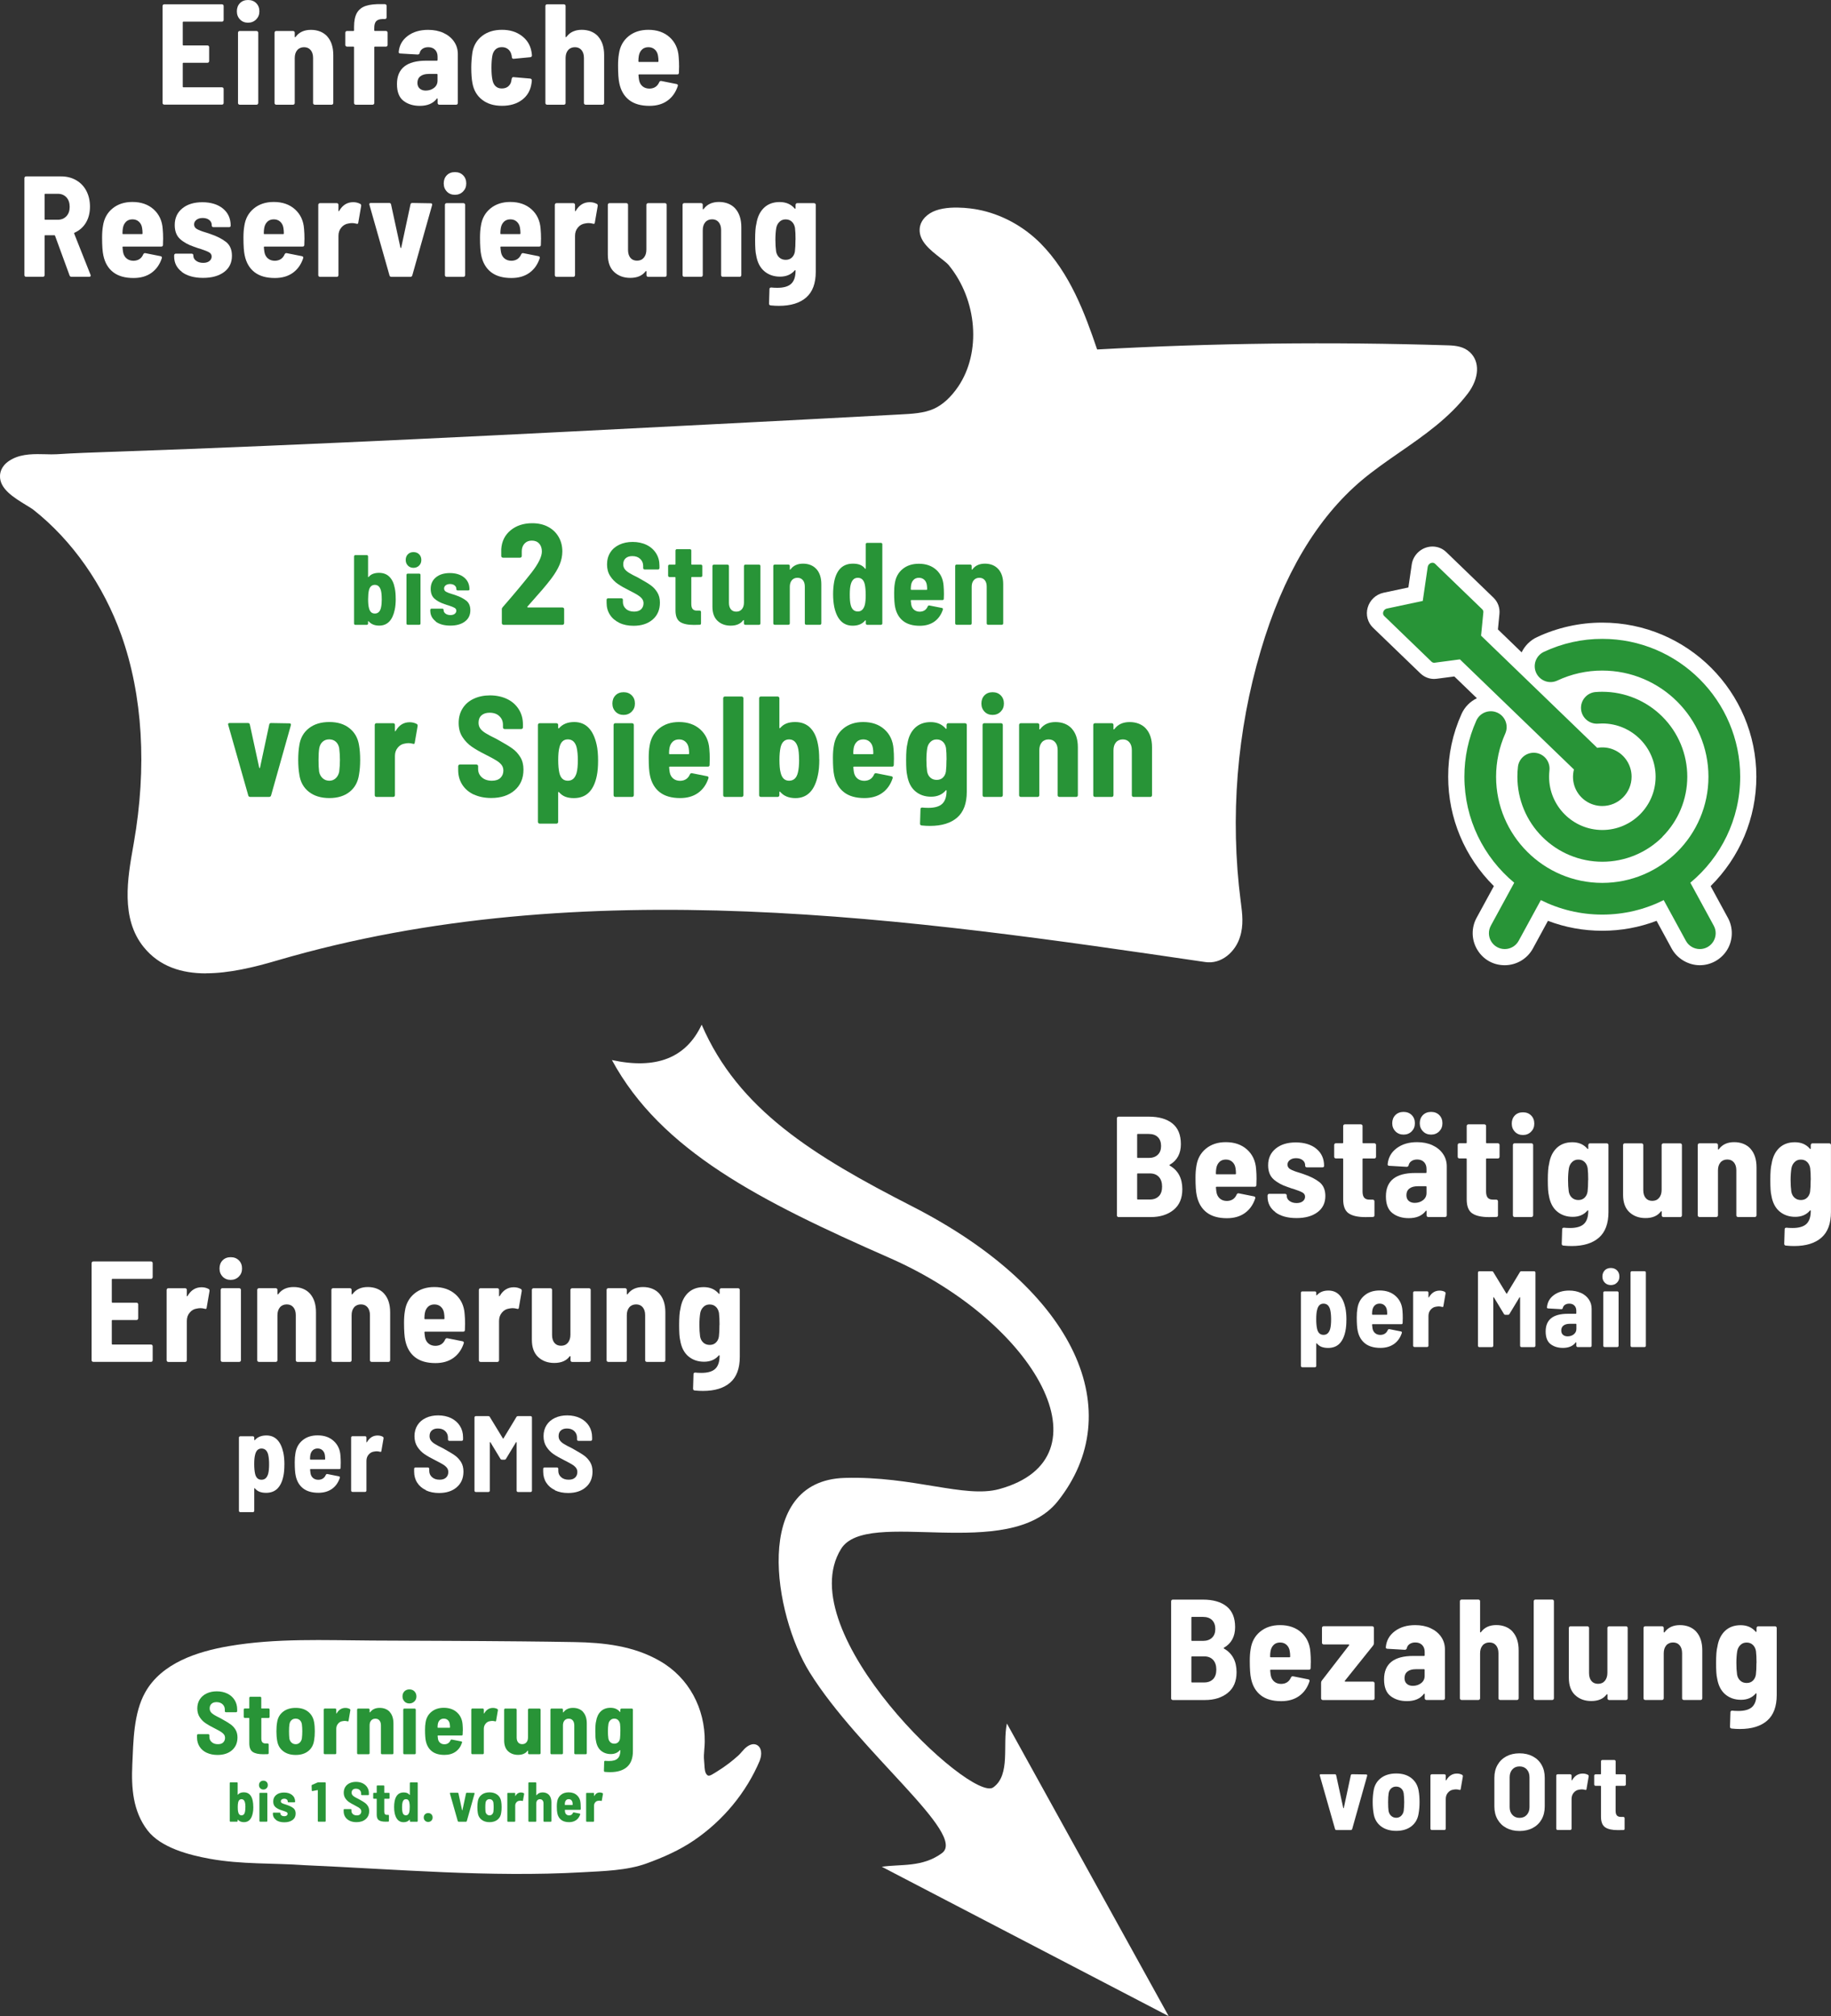<?xml version="1.0" encoding="UTF-8"?>
<svg id="Ebene_2" data-name="Ebene 2" xmlns="http://www.w3.org/2000/svg" viewBox="0 0 416.97 459.22">
  <rect x="0" y="0" width="416.97" height="459.22" fill="#333333" stroke="none"/>
  <defs>
    <style>
      .cls-1 {
        fill: #289437;
      }

      .cls-1, .cls-2, .cls-3 {
        stroke-width: 0px;
      }

      .cls-2 {
        fill-rule: evenodd;
      }

      .cls-2, .cls-3 {
        fill: #fff;
      }
    </style>
  </defs>
  <g id="Ebene_1-2" data-name="Ebene 1">
    <g>
      <path class="cls-3" d="M50.82,4.82c-.08.08-.17.11-.28.11h-8.76c-.11,0-.16.05-.16.16v5.1c0,.11.05.16.16.16h5.46c.11,0,.2.04.28.11s.11.17.11.28v3.17c0,.11-.04.2-.11.28-.08.08-.17.11-.28.11h-5.46c-.11,0-.16.05-.16.16v5.26c0,.11.05.16.16.16h8.76c.11,0,.2.04.28.11s.11.17.11.28v3.17c0,.11-.04.2-.11.28s-.17.11-.28.11h-13.13c-.11,0-.2-.04-.28-.11s-.11-.17-.11-.28V1.37c0-.11.04-.2.11-.28s.17-.11.28-.11h13.13c.11,0,.2.04.28.11s.11.17.11.28v3.17c0,.11-.04.2-.11.28Z"/>
      <path class="cls-3" d="M54.66,4.43c-.48-.49-.72-1.1-.72-1.85s.23-1.38.7-1.86c.47-.48,1.08-.72,1.85-.72s1.38.24,1.86.72c.48.48.72,1.1.72,1.86s-.25,1.36-.74,1.85c-.49.49-1.11.74-1.85.74s-1.35-.25-1.83-.74ZM54.31,23.74c-.08-.08-.11-.17-.11-.28V7.45c0-.11.04-.2.11-.28s.17-.11.28-.11h3.82c.11,0,.2.04.28.11s.12.17.12.28v16.01c0,.11-.04.2-.12.28s-.17.11-.28.11h-3.82c-.11,0-.2-.04-.28-.11Z"/>
      <path class="cls-3" d="M74.54,8.32c.9,1.01,1.36,2.42,1.36,4.23v10.91c0,.11-.04.2-.11.28s-.17.11-.28.11h-3.82c-.11,0-.2-.04-.28-.11-.08-.08-.11-.17-.11-.28v-10.26c0-.76-.19-1.36-.56-1.8-.37-.44-.87-.65-1.5-.65s-1.17.22-1.55.67c-.38.45-.57,1.05-.57,1.81v10.23c0,.11-.04.2-.11.28s-.17.11-.28.11h-3.82c-.11,0-.2-.04-.28-.11-.08-.08-.11-.17-.11-.28V7.45c0-.11.04-.2.11-.28.08-.08.17-.11.28-.11h3.82c.11,0,.2.04.28.11s.11.17.11.28v.92c0,.07.02.1.07.11.04.01.1-.03.16-.11.78-1.05,1.94-1.57,3.46-1.57s2.84.51,3.74,1.52Z"/>
      <path class="cls-3" d="M88.16,7.17c.08.08.11.17.11.28v2.78c0,.11-.04.2-.11.28s-.17.11-.28.11h-2.48c-.11,0-.16.05-.16.16v12.68c0,.11-.04.2-.12.28s-.17.11-.28.11h-3.82c-.11,0-.2-.04-.28-.11s-.11-.17-.11-.28v-12.68c0-.11-.05-.16-.16-.16h-1.44c-.11,0-.2-.04-.28-.11s-.11-.17-.11-.28v-2.78c0-.11.04-.2.11-.28s.17-.11.28-.11h1.44c.11,0,.16-.05.16-.16v-.82c0-1.33.22-2.37.65-3.14.44-.76,1.12-1.3,2.04-1.6s2.15-.44,3.68-.39h.65c.11,0,.2.04.28.11.08.08.11.17.11.28v2.61c0,.11-.04.2-.11.28-.08.08-.17.11-.28.11h-.59c-.65.02-1.12.19-1.41.51-.28.32-.42.83-.42,1.55v.49c0,.11.05.16.16.16h2.48c.11,0,.2.04.28.11Z"/>
      <path class="cls-3" d="M100.99,7.5c1.02.47,1.82,1.12,2.4,1.96s.87,1.79.87,2.86v11.14c0,.11-.04.2-.11.28s-.17.11-.28.11h-3.82c-.11,0-.2-.04-.28-.11-.08-.08-.11-.17-.11-.28v-.92c0-.07-.02-.11-.07-.13-.04-.02-.09,0-.13.07-.83,1.09-2.11,1.63-3.86,1.63-1.48,0-2.72-.38-3.71-1.14s-1.49-2.04-1.49-3.82c0-3.55,2.22-5.33,6.67-5.33h2.42c.11,0,.16-.05.16-.16v-.75c0-.65-.19-1.18-.57-1.57-.38-.39-.9-.59-1.55-.59-.52,0-.96.12-1.31.36-.35.24-.57.57-.65.98-.07.22-.22.33-.46.33l-3.95-.23c-.11,0-.2-.03-.28-.1s-.1-.15-.08-.26c.13-1.5.81-2.72,2.04-3.64,1.23-.93,2.78-1.39,4.66-1.39,1.31,0,2.47.23,3.5.7ZM98.86,20c.52-.41.78-.96.78-1.63v-1.37c0-.11-.05-.16-.16-.16h-1.83c-.81,0-1.44.17-1.9.52s-.69.85-.69,1.5c0,.57.17,1,.52,1.31.35.31.81.46,1.37.46.74,0,1.37-.21,1.9-.62Z"/>
      <path class="cls-3" d="M109.79,22.72c-1.19-.93-1.92-2.19-2.21-3.81-.17-.89-.26-2.07-.26-3.53,0-1.09.09-2.24.26-3.46.28-1.57,1.02-2.82,2.22-3.74,1.2-.93,2.7-1.39,4.51-1.39s3.25.45,4.46,1.34,1.96,2.07,2.24,3.53c.04.2.09.51.13.95,0,.24-.13.38-.39.42l-3.76.36h-.07c-.2,0-.32-.12-.36-.36,0-.15-.01-.26-.03-.33-.04-.17-.09-.33-.13-.46-.13-.44-.38-.79-.75-1.08-.37-.28-.83-.42-1.37-.42-.59,0-1.07.17-1.44.52s-.61.83-.72,1.44c-.13.72-.2,1.62-.2,2.71,0,1.2.08,2.13.23,2.81.11.59.34,1.06.7,1.41s.83.52,1.42.52c.63,0,1.14-.17,1.52-.52s.6-.78.67-1.31l.07-.39c.02-.11.07-.2.15-.28.08-.08.17-.1.28-.08l3.79.33c.24.04.36.18.36.42,0,.13-.02.35-.07.65-.22,1.59-.93,2.84-2.14,3.76-1.21.92-2.74,1.37-4.59,1.37s-3.34-.46-4.53-1.39Z"/>
      <path class="cls-3" d="M136.22,8.32c.9,1.01,1.36,2.42,1.36,4.23v10.91c0,.11-.04.2-.11.28s-.17.11-.28.11h-3.82c-.11,0-.2-.04-.28-.11-.08-.08-.11-.17-.11-.28v-10.26c0-.76-.19-1.36-.56-1.8-.37-.44-.87-.65-1.5-.65s-1.17.22-1.55.67c-.38.45-.57,1.05-.57,1.81v10.23c0,.11-.04.2-.11.28s-.17.11-.28.11h-3.82c-.11,0-.2-.04-.28-.11-.08-.08-.11-.17-.11-.28V1.37c0-.11.04-.2.11-.28.08-.08.17-.11.28-.11h3.82c.11,0,.2.04.28.11s.11.17.11.28v6.99c0,.07.02.1.07.11.04.01.1-.03.16-.11.78-1.05,1.94-1.57,3.46-1.57s2.84.51,3.74,1.52Z"/>
      <path class="cls-3" d="M154.64,15.29l-.03,1.27c0,.26-.13.39-.39.39h-8.66c-.11,0-.16.05-.16.16.04.5.09.87.13,1.11.11.61.38,1.09.8,1.44.42.35.95.52,1.58.52,1.07-.02,1.81-.51,2.22-1.47.11-.22.27-.3.49-.26l3.46.69c.26.07.35.23.26.49-.48,1.44-1.27,2.54-2.37,3.32s-2.46,1.16-4.07,1.16c-1.94,0-3.48-.44-4.62-1.32-1.14-.88-1.89-2.15-2.24-3.81-.2-.89-.29-2.25-.29-4.08,0-1.05.07-1.93.2-2.65.24-1.66.96-2.98,2.16-3.97,1.2-.99,2.71-1.49,4.54-1.49,1.98,0,3.59.56,4.84,1.68,1.24,1.12,1.93,2.6,2.06,4.43.07.72.1,1.51.1,2.38ZM146.22,11.27c-.38.35-.63.83-.74,1.44-.07.39-.1.81-.1,1.24,0,.11.05.16.16.16h4.25c.11,0,.16-.05.16-.16,0-.44-.03-.85-.1-1.24-.09-.59-.33-1.06-.72-1.42-.39-.36-.88-.54-1.47-.54s-1.07.17-1.45.52Z"/>
      <path class="cls-3" d="M15.84,62.73l-3.3-9.02c-.04-.09-.1-.13-.16-.13h-2.06c-.11,0-.16.05-.16.16v8.92c0,.11-.04.2-.11.28-.08.08-.17.11-.28.11h-3.82c-.11,0-.2-.04-.28-.11s-.11-.17-.11-.28v-22.09c0-.11.04-.2.11-.28s.17-.11.28-.11h7.97c1.29,0,2.43.29,3.43.87s1.78,1.39,2.32,2.43c.54,1.04.82,2.24.82,3.59s-.3,2.6-.91,3.63c-.61,1.02-1.47,1.79-2.58,2.29-.11.04-.14.12-.1.23l3.72,9.38s.03.1.03.16c0,.2-.12.29-.36.29h-3.99c-.24,0-.39-.11-.46-.33ZM10.16,44.3v5.59c0,.11.05.16.16.16h2.84c.81,0,1.46-.27,1.96-.8.5-.53.75-1.25.75-2.14s-.25-1.64-.75-2.17-1.15-.8-1.96-.8h-2.84c-.11,0-.16.05-.16.16Z"/>
      <path class="cls-3" d="M37.14,54.5l-.03,1.27c0,.26-.13.39-.39.39h-8.66c-.11,0-.16.05-.16.16.04.5.09.87.13,1.11.11.61.38,1.09.8,1.44.42.35.95.52,1.58.52,1.07-.02,1.81-.51,2.22-1.47.11-.22.27-.3.49-.26l3.46.69c.26.07.35.23.26.49-.48,1.44-1.27,2.54-2.37,3.32s-2.46,1.16-4.07,1.16c-1.94,0-3.48-.44-4.62-1.32-1.14-.88-1.89-2.15-2.24-3.81-.2-.89-.29-2.25-.29-4.08,0-1.05.07-1.93.2-2.65.24-1.66.96-2.98,2.16-3.97,1.2-.99,2.71-1.49,4.54-1.49,1.98,0,3.59.56,4.84,1.68,1.24,1.12,1.93,2.6,2.06,4.43.07.72.1,1.51.1,2.38ZM28.73,50.48c-.38.35-.63.83-.74,1.44-.07.39-.1.81-.1,1.24,0,.11.05.16.16.16h4.25c.11,0,.16-.05.16-.16,0-.44-.03-.85-.1-1.24-.09-.59-.33-1.06-.72-1.42-.39-.36-.88-.54-1.47-.54s-1.07.17-1.45.52Z"/>
      <path class="cls-3" d="M41.46,61.95c-1.2-.89-1.8-2.07-1.8-3.53v-.26c0-.11.04-.2.11-.28.08-.08.17-.11.28-.11h3.59c.11,0,.2.04.28.11s.11.17.11.28v.07c0,.48.22.87.65,1.18s.97.46,1.6.46c.59,0,1.06-.14,1.4-.41s.52-.62.52-1.03-.19-.73-.57-.95-1-.47-1.85-.75c-.35-.09-.87-.26-1.57-.52-1.31-.44-2.37-1.02-3.19-1.76-.82-.74-1.23-1.81-1.23-3.2,0-1.59.58-2.85,1.73-3.79,1.15-.94,2.68-1.4,4.57-1.4s3.52.48,4.69,1.45c1.17.97,1.75,2.26,1.75,3.87,0,.24-.13.36-.39.36h-3.53c-.11,0-.2-.04-.28-.11s-.11-.17-.11-.28v-.1c0-.46-.19-.84-.56-1.14-.37-.3-.87-.46-1.5-.46-.59,0-1.06.14-1.42.42s-.54.63-.54,1.04c0,.46.22.81.65,1.06.44.25,1.1.51,1.99.77.2.07.39.13.57.18.19.05.35.11.51.18,1.48.5,2.67,1.11,3.56,1.81.89.71,1.34,1.76,1.34,3.15,0,1.57-.59,2.8-1.78,3.69-1.19.89-2.78,1.34-4.79,1.34s-3.64-.45-4.84-1.34Z"/>
      <path class="cls-3" d="M69.33,54.5l-.03,1.27c0,.26-.13.39-.39.39h-8.66c-.11,0-.16.05-.16.16.04.5.09.87.13,1.11.11.61.38,1.09.8,1.44.42.35.95.52,1.58.52,1.07-.02,1.81-.51,2.22-1.47.11-.22.27-.3.49-.26l3.46.69c.26.07.35.23.26.49-.48,1.44-1.27,2.54-2.37,3.32s-2.46,1.16-4.07,1.16c-1.94,0-3.48-.44-4.62-1.32-1.14-.88-1.89-2.15-2.24-3.81-.2-.89-.29-2.25-.29-4.08,0-1.05.07-1.93.2-2.65.24-1.66.96-2.98,2.16-3.97,1.2-.99,2.71-1.49,4.54-1.49,1.98,0,3.59.56,4.84,1.68,1.24,1.12,1.93,2.6,2.06,4.43.07.72.1,1.51.1,2.38ZM60.91,50.48c-.38.35-.63.83-.74,1.44-.07.39-.1.81-.1,1.24,0,.11.05.16.16.16h4.25c.11,0,.16-.05.16-.16,0-.44-.03-.85-.1-1.24-.09-.59-.33-1.06-.72-1.42-.39-.36-.88-.54-1.47-.54s-1.07.17-1.45.52Z"/>
      <path class="cls-3" d="M82.04,46.43c.17.11.24.28.2.52l-.65,3.76c-.02.26-.17.34-.46.23-.35-.09-.67-.13-.95-.13-.26,0-.54.03-.85.1-.63.09-1.17.39-1.6.92-.44.52-.65,1.15-.65,1.89v8.95c0,.11-.04.2-.11.28s-.17.11-.28.11h-3.82c-.11,0-.2-.04-.28-.11-.08-.08-.11-.17-.11-.28v-16.01c0-.11.04-.2.11-.28.08-.08.17-.11.28-.11h3.82c.11,0,.2.04.28.11s.11.17.11.28v1.31c0,.09.02.14.05.15.03.01.07-.02.11-.08.76-1.33,1.83-1.99,3.2-1.99.59,0,1.12.13,1.6.39Z"/>
      <path class="cls-3" d="M88.7,62.73l-4.57-16.08-.03-.13c0-.2.12-.29.36-.29h4.18c.24,0,.38.12.42.36l2.12,9.77c.02.09.05.13.1.13s.08-.04.1-.13l2.09-9.77c.04-.24.18-.36.42-.36l4.18.07c.28,0,.39.14.33.42l-4.51,16.01c-.07.22-.22.33-.46.33h-4.28c-.24,0-.39-.11-.46-.33Z"/>
      <path class="cls-3" d="M101.77,43.63c-.48-.49-.72-1.1-.72-1.85s.23-1.38.7-1.86c.47-.48,1.08-.72,1.85-.72s1.38.24,1.86.72c.48.48.72,1.1.72,1.86s-.25,1.36-.74,1.85c-.49.49-1.11.74-1.85.74s-1.35-.25-1.83-.74ZM101.43,62.95c-.08-.08-.11-.17-.11-.28v-16.01c0-.11.04-.2.11-.28s.17-.11.28-.11h3.82c.11,0,.2.04.28.11s.12.17.12.28v16.01c0,.11-.04.2-.12.28s-.17.11-.28.11h-3.82c-.11,0-.2-.04-.28-.11Z"/>
      <path class="cls-3" d="M123.2,54.5l-.03,1.27c0,.26-.13.39-.39.39h-8.66c-.11,0-.16.05-.16.16.04.5.09.87.13,1.11.11.61.38,1.09.8,1.44.42.35.95.52,1.58.52,1.07-.02,1.81-.51,2.22-1.47.11-.22.27-.3.49-.26l3.46.69c.26.07.35.23.26.49-.48,1.44-1.27,2.54-2.37,3.32s-2.46,1.16-4.07,1.16c-1.94,0-3.48-.44-4.62-1.32-1.14-.88-1.89-2.15-2.24-3.81-.2-.89-.29-2.25-.29-4.08,0-1.05.07-1.93.2-2.65.24-1.66.96-2.98,2.16-3.97,1.2-.99,2.71-1.49,4.54-1.49,1.98,0,3.59.56,4.84,1.68,1.24,1.12,1.93,2.6,2.06,4.43.07.72.1,1.51.1,2.38ZM114.79,50.48c-.38.35-.63.83-.74,1.44-.07.39-.1.81-.1,1.24,0,.11.05.16.16.16h4.25c.11,0,.16-.05.16-.16,0-.44-.03-.85-.1-1.24-.09-.59-.33-1.06-.72-1.42-.39-.36-.88-.54-1.47-.54s-1.07.17-1.45.52Z"/>
      <path class="cls-3" d="M135.91,46.43c.17.11.24.28.2.52l-.65,3.76c-.02.26-.17.34-.46.23-.35-.09-.67-.13-.95-.13-.26,0-.54.03-.85.1-.63.09-1.17.39-1.6.92-.44.52-.65,1.15-.65,1.89v8.95c0,.11-.04.2-.11.28s-.17.11-.28.11h-3.82c-.11,0-.2-.04-.28-.11-.08-.08-.11-.17-.11-.28v-16.01c0-.11.04-.2.11-.28.08-.08.17-.11.28-.11h3.82c.11,0,.2.04.28.11s.11.17.11.28v1.31c0,.09.02.14.05.15.03.01.07-.02.11-.08.76-1.33,1.83-1.99,3.2-1.99.59,0,1.12.13,1.6.39Z"/>
      <path class="cls-3" d="M147.33,46.38c.08-.08.17-.11.28-.11h3.82c.11,0,.2.04.28.11s.11.17.11.28v16.01c0,.11-.04.2-.11.28s-.17.11-.28.11h-3.82c-.11,0-.2-.04-.28-.11s-.11-.17-.11-.28v-.82c0-.07-.02-.1-.07-.11-.04-.01-.09,0-.13.05-.74,1-1.91,1.5-3.5,1.5-1.48,0-2.7-.45-3.66-1.34-.96-.89-1.44-2.21-1.44-3.95v-11.34c0-.11.04-.2.11-.28.08-.08.17-.11.28-.11h3.82c.11,0,.2.04.28.11s.11.17.11.28v10.26c0,.76.18,1.36.54,1.8.36.44.87.65,1.52.65s1.17-.23,1.55-.69c.38-.46.57-1.07.57-1.83v-10.19c0-.11.04-.2.11-.28Z"/>
      <path class="cls-3" d="M167.46,47.52c.9,1.01,1.36,2.42,1.36,4.23v10.91c0,.11-.04.2-.11.28s-.17.11-.28.11h-3.82c-.11,0-.2-.04-.28-.11-.08-.08-.11-.17-.11-.28v-10.26c0-.76-.19-1.36-.56-1.8-.37-.44-.87-.65-1.5-.65s-1.17.22-1.55.67c-.38.45-.57,1.05-.57,1.81v10.23c0,.11-.04.2-.11.28s-.17.11-.28.11h-3.82c-.11,0-.2-.04-.28-.11-.08-.08-.11-.17-.11-.28v-16.01c0-.11.04-.2.11-.28.08-.08.17-.11.28-.11h3.82c.11,0,.2.04.28.11s.11.17.11.28v.92c0,.07.02.1.07.11.04.01.1-.03.16-.11.78-1.05,1.94-1.57,3.46-1.57s2.84.51,3.74,1.52Z"/>
      <path class="cls-3" d="M181.28,46.38c.08-.08.17-.11.28-.11h3.82c.11,0,.2.04.28.11s.11.17.11.28v15.26c0,2.61-.72,4.56-2.17,5.83s-3.52,1.91-6.22,1.91c-.59,0-1.21-.03-1.86-.1-.26-.02-.39-.16-.39-.42l.1-3.3c0-.24.14-.36.42-.36.33.04.78.07,1.37.07,1.46,0,2.52-.31,3.17-.93.65-.62.98-1.61.98-2.96,0-.07-.02-.11-.07-.13-.04-.02-.09,0-.13.07-.81.94-1.92,1.41-3.33,1.41s-2.61-.41-3.59-1.24-1.6-2.06-1.86-3.69c-.15-.57-.23-1.72-.23-3.46s.1-2.96.29-3.66c.24-1.55.82-2.75,1.73-3.63.92-.87,2.1-1.31,3.56-1.31s2.58.49,3.43,1.47c.04.07.09.09.13.07.04-.02.07-.07.07-.13v-.75c0-.11.04-.2.11-.28ZM181.17,54.6c0-1.11-.04-2.01-.13-2.71-.11-.59-.35-1.06-.72-1.4-.37-.35-.84-.52-1.41-.52s-1.01.18-1.39.54c-.38.36-.63.82-.74,1.39-.13.78-.2,1.69-.2,2.71,0,.96.05,1.84.16,2.65.11.59.35,1.06.74,1.4.38.35.87.52,1.45.52s1.03-.17,1.4-.52c.37-.35.6-.81.69-1.37.09-.7.13-1.59.13-2.68Z"/>
    </g>
    <g>
      <path class="cls-3" d="M267.24,275.58c-1.34,1.08-3.07,1.62-5.18,1.62h-7.32c-.11,0-.2-.04-.28-.11s-.11-.17-.11-.28v-22.09c0-.11.04-.2.11-.28s.17-.11.28-.11h6.83c2.33,0,4.14.52,5.42,1.55,1.29,1.04,1.93,2.61,1.93,4.72s-.84,3.71-2.52,4.67c-.11.07-.12.13-.03.2,1.92,1.09,2.88,2.89,2.88,5.39,0,2.07-.67,3.64-2.01,4.72ZM258.96,258.44v5.13c0,.11.05.16.16.16h2.48c.87,0,1.56-.24,2.06-.72.5-.48.75-1.14.75-1.99s-.25-1.55-.74-2.03c-.49-.48-1.18-.72-2.07-.72h-2.48c-.11,0-.16.05-.16.16ZM263.91,272.44c.49-.51.73-1.24.73-2.17s-.24-1.67-.73-2.21c-.49-.53-1.17-.8-2.04-.8h-2.75c-.11,0-.16.05-.16.16v5.62c0,.11.05.16.16.16h2.75c.87,0,1.55-.26,2.04-.77Z"/>
      <path class="cls-3" d="M286.14,268.64l-.03,1.27c0,.26-.13.39-.39.39h-8.66c-.11,0-.16.05-.16.16.04.5.09.87.13,1.11.11.61.38,1.09.8,1.44.42.35.95.52,1.58.52,1.07-.02,1.81-.51,2.22-1.47.11-.22.27-.3.49-.26l3.46.69c.26.07.35.23.26.49-.48,1.44-1.27,2.54-2.37,3.32s-2.46,1.16-4.07,1.16c-1.94,0-3.48-.44-4.62-1.32-1.14-.88-1.89-2.15-2.24-3.81-.2-.89-.29-2.25-.29-4.08,0-1.05.07-1.93.2-2.65.24-1.66.96-2.98,2.16-3.97,1.2-.99,2.71-1.49,4.54-1.49,1.98,0,3.59.56,4.84,1.68,1.24,1.12,1.93,2.6,2.06,4.43.07.72.1,1.51.1,2.38ZM277.73,264.62c-.38.35-.63.83-.74,1.44-.07.39-.1.81-.1,1.24,0,.11.05.16.16.16h4.25c.11,0,.16-.05.16-.16,0-.44-.03-.85-.1-1.24-.09-.59-.33-1.06-.72-1.42-.39-.36-.88-.54-1.47-.54s-1.07.17-1.45.52Z"/>
      <path class="cls-3" d="M290.46,276.09c-1.2-.89-1.8-2.07-1.8-3.53v-.26c0-.11.04-.2.11-.28.08-.08.17-.11.28-.11h3.59c.11,0,.2.04.28.11s.11.17.11.28v.07c0,.48.22.87.65,1.18s.97.46,1.6.46c.59,0,1.06-.14,1.4-.41s.52-.62.52-1.03-.19-.73-.57-.95-1-.47-1.85-.75c-.35-.09-.87-.26-1.57-.52-1.31-.44-2.37-1.02-3.19-1.76-.82-.74-1.23-1.81-1.23-3.2,0-1.59.58-2.85,1.73-3.79,1.15-.94,2.68-1.4,4.57-1.4s3.52.48,4.69,1.45c1.17.97,1.75,2.26,1.75,3.87,0,.24-.13.36-.39.36h-3.53c-.11,0-.2-.04-.28-.11s-.11-.17-.11-.28v-.1c0-.46-.19-.84-.56-1.14-.37-.3-.87-.46-1.5-.46-.59,0-1.06.14-1.42.42s-.54.63-.54,1.04c0,.46.22.81.65,1.06.44.25,1.1.51,1.99.77.2.07.39.13.57.18.19.05.35.11.51.18,1.48.5,2.67,1.11,3.56,1.81.89.71,1.34,1.76,1.34,3.15,0,1.57-.59,2.8-1.78,3.69-1.19.89-2.78,1.34-4.79,1.34s-3.64-.45-4.84-1.34Z"/>
      <path class="cls-3" d="M313.25,263.75c-.08.08-.17.11-.28.11h-2.52c-.11,0-.16.05-.16.16v7.35c0,.67.14,1.16.41,1.45.27.29.69.43,1.26.41h.65c.11,0,.2.04.28.11.08.08.11.17.11.28v3.17c0,.26-.13.39-.39.39-.37.02-.91.03-1.63.03-1.72,0-3-.28-3.84-.85s-1.26-1.63-1.26-3.2v-9.15c0-.11-.05-.16-.16-.16h-1.5c-.11,0-.2-.04-.28-.11-.08-.08-.11-.17-.11-.28v-2.68c0-.11.04-.2.11-.28s.17-.11.28-.11h1.5c.11,0,.16-.05.16-.16v-3.76c0-.11.04-.2.11-.28.08-.08.17-.11.28-.11h3.63c.11,0,.2.04.28.11.08.08.11.17.11.28v3.76c0,.11.05.16.16.16h2.52c.11,0,.2.04.28.11.08.08.11.17.11.28v2.68c0,.11-.04.2-.11.28Z"/>
      <path class="cls-3" d="M326.2,260.84c1.02.47,1.82,1.12,2.4,1.96s.87,1.79.87,2.86v11.14c0,.11-.04.2-.11.28s-.17.11-.28.11h-3.82c-.11,0-.2-.04-.28-.11-.08-.08-.11-.17-.11-.28v-.92c0-.07-.02-.11-.07-.13-.04-.02-.09,0-.13.07-.83,1.09-2.11,1.63-3.86,1.63-1.48,0-2.72-.38-3.71-1.14s-1.49-2.04-1.49-3.82c0-3.55,2.22-5.33,6.67-5.33h2.42c.11,0,.16-.05.16-.16v-.75c0-.65-.19-1.18-.57-1.57-.38-.39-.9-.59-1.55-.59-.52,0-.96.12-1.31.36-.35.24-.57.57-.65.98-.07.22-.22.33-.46.33l-3.95-.23c-.11,0-.2-.03-.28-.1s-.1-.15-.08-.26c.13-1.5.81-2.72,2.04-3.64,1.23-.93,2.78-1.39,4.66-1.39,1.31,0,2.47.23,3.5.7ZM317.79,257.68c-.49-.49-.74-1.11-.74-1.85s.24-1.38.72-1.86c.48-.48,1.1-.72,1.86-.72s1.38.24,1.86.72c.48.48.72,1.1.72,1.86s-.24,1.36-.73,1.85-1.11.74-1.85.74-1.36-.25-1.85-.74ZM324.08,273.34c.52-.41.78-.96.78-1.63v-1.37c0-.11-.05-.16-.16-.16h-1.83c-.81,0-1.44.17-1.9.52s-.69.85-.69,1.5c0,.57.17,1,.52,1.31.35.31.81.46,1.37.46.74,0,1.37-.21,1.9-.62ZM324.06,257.68c-.49-.49-.74-1.11-.74-1.85s.24-1.38.72-1.86c.48-.48,1.1-.72,1.86-.72s1.38.24,1.86.72c.48.48.72,1.1.72,1.86s-.25,1.36-.73,1.85c-.49.49-1.11.74-1.85.74s-1.36-.25-1.85-.74Z"/>
      <path class="cls-3" d="M341.38,263.75c-.08.08-.17.11-.28.11h-2.52c-.11,0-.16.05-.16.16v7.35c0,.67.14,1.16.41,1.45.27.29.69.43,1.26.41h.65c.11,0,.2.04.28.11.08.08.11.17.11.28v3.17c0,.26-.13.39-.39.39-.37.02-.91.03-1.63.03-1.72,0-3-.28-3.84-.85s-1.26-1.63-1.26-3.2v-9.15c0-.11-.05-.16-.16-.16h-1.5c-.11,0-.2-.04-.28-.11-.08-.08-.11-.17-.11-.28v-2.68c0-.11.04-.2.11-.28s.17-.11.28-.11h1.5c.11,0,.16-.05.16-.16v-3.76c0-.11.04-.2.11-.28.08-.08.17-.11.28-.11h3.63c.11,0,.2.04.28.11.08.08.11.17.11.28v3.76c0,.11.05.16.16.16h2.52c.11,0,.2.04.28.11.08.08.11.17.11.28v2.68c0,.11-.04.2-.11.28Z"/>
      <path class="cls-3" d="M344.99,257.77c-.48-.49-.72-1.1-.72-1.85s.23-1.38.7-1.86c.47-.48,1.08-.72,1.85-.72s1.38.24,1.86.72c.48.48.72,1.1.72,1.86s-.25,1.36-.74,1.85c-.49.49-1.11.74-1.85.74s-1.35-.25-1.83-.74ZM344.64,277.08c-.08-.08-.11-.17-.11-.28v-16.01c0-.11.04-.2.11-.28s.17-.11.28-.11h3.82c.11,0,.2.04.28.11s.12.17.12.28v16.01c0,.11-.04.2-.12.28s-.17.11-.28.11h-3.82c-.11,0-.2-.04-.28-.11Z"/>
      <path class="cls-3" d="M361.8,260.52c.08-.08.17-.11.28-.11h3.82c.11,0,.2.04.28.11s.11.17.11.28v15.26c0,2.61-.72,4.56-2.17,5.83s-3.52,1.91-6.22,1.91c-.59,0-1.21-.03-1.86-.1-.26-.02-.39-.16-.39-.42l.1-3.3c0-.24.14-.36.42-.36.33.04.78.07,1.37.07,1.46,0,2.52-.31,3.17-.93.65-.62.98-1.61.98-2.96,0-.07-.02-.11-.07-.13-.04-.02-.09,0-.13.07-.81.94-1.92,1.41-3.33,1.41s-2.61-.41-3.59-1.24-1.6-2.06-1.86-3.69c-.15-.57-.23-1.72-.23-3.46s.1-2.96.29-3.66c.24-1.55.82-2.75,1.73-3.63.92-.87,2.1-1.31,3.56-1.31s2.58.49,3.43,1.47c.04.07.09.09.13.07.04-.02.07-.07.07-.13v-.75c0-.11.04-.2.11-.28ZM361.68,268.74c0-1.11-.04-2.01-.13-2.71-.11-.59-.35-1.06-.72-1.4-.37-.35-.84-.52-1.41-.52s-1.01.18-1.39.54c-.38.36-.63.82-.74,1.39-.13.78-.2,1.69-.2,2.71,0,.96.05,1.84.16,2.65.11.59.35,1.06.74,1.4.38.35.87.52,1.45.52s1.03-.17,1.4-.52c.37-.35.6-.81.69-1.37.09-.7.13-1.59.13-2.68Z"/>
      <path class="cls-3" d="M378.53,260.52c.08-.08.17-.11.28-.11h3.82c.11,0,.2.04.28.11s.11.17.11.28v16.01c0,.11-.04.2-.11.28s-.17.11-.28.11h-3.82c-.11,0-.2-.04-.28-.11s-.11-.17-.11-.28v-.82c0-.07-.02-.1-.07-.11-.04-.01-.09,0-.13.05-.74,1-1.91,1.5-3.5,1.5-1.48,0-2.7-.45-3.66-1.34-.96-.89-1.44-2.21-1.44-3.95v-11.34c0-.11.04-.2.11-.28.08-.08.17-.11.28-.11h3.82c.11,0,.2.04.28.11s.11.17.11.28v10.26c0,.76.18,1.36.54,1.8.36.44.87.65,1.52.65s1.17-.23,1.55-.69c.38-.46.57-1.07.57-1.83v-10.19c0-.11.04-.2.11-.28Z"/>
      <path class="cls-3" d="M398.65,261.66c.9,1.01,1.36,2.42,1.36,4.23v10.91c0,.11-.04.2-.11.28s-.17.11-.28.11h-3.82c-.11,0-.2-.04-.28-.11-.08-.08-.11-.17-.11-.28v-10.26c0-.76-.19-1.36-.56-1.8-.37-.44-.87-.65-1.5-.65s-1.17.22-1.55.67c-.38.45-.57,1.05-.57,1.81v10.23c0,.11-.04.2-.11.28s-.17.11-.28.11h-3.82c-.11,0-.2-.04-.28-.11-.08-.08-.11-.17-.11-.28v-16.01c0-.11.04-.2.11-.28.08-.08.17-.11.28-.11h3.82c.11,0,.2.04.28.11s.11.17.11.28v.92c0,.07.02.1.07.11.04.01.1-.03.16-.11.78-1.05,1.94-1.57,3.46-1.57s2.84.51,3.74,1.52Z"/>
      <path class="cls-3" d="M412.47,260.52c.08-.08.17-.11.28-.11h3.82c.11,0,.2.04.28.11s.11.17.11.28v15.26c0,2.61-.72,4.56-2.17,5.83s-3.52,1.91-6.22,1.91c-.59,0-1.21-.03-1.86-.1-.26-.02-.39-.16-.39-.42l.1-3.3c0-.24.14-.36.42-.36.33.04.78.07,1.37.07,1.46,0,2.52-.31,3.17-.93.65-.62.98-1.61.98-2.96,0-.07-.02-.11-.07-.13-.04-.02-.09,0-.13.07-.81.94-1.92,1.41-3.33,1.41s-2.61-.41-3.59-1.24-1.6-2.06-1.86-3.69c-.15-.57-.23-1.72-.23-3.46s.1-2.96.29-3.66c.24-1.55.82-2.75,1.73-3.63.92-.87,2.1-1.31,3.56-1.31s2.58.49,3.43,1.47c.04.07.09.09.13.07.04-.02.07-.07.07-.13v-.75c0-.11.04-.2.11-.28ZM412.36,268.74c0-1.11-.04-2.01-.13-2.71-.11-.59-.35-1.06-.72-1.4-.37-.35-.84-.52-1.41-.52s-1.01.18-1.39.54c-.38.36-.63.82-.74,1.39-.13.78-.2,1.69-.2,2.71,0,.96.05,1.84.16,2.65.11.59.35,1.06.74,1.4.38.35.87.52,1.45.52s1.03-.17,1.4-.52c.37-.35.6-.81.69-1.37.09-.7.13-1.59.13-2.68Z"/>
      <path class="cls-3" d="M306.61,300.59c0,1.02-.07,1.88-.22,2.57-.25,1.25-.7,2.2-1.34,2.86-.65.66-1.52.99-2.6.99-.56,0-1.04-.08-1.46-.23s-.77-.42-1.09-.78c-.03-.05-.07-.07-.1-.05s-.05.05-.05.1v5.06c0,.08-.03.15-.09.21s-.13.09-.21.09h-2.89c-.08,0-.15-.03-.21-.09s-.09-.13-.09-.21v-16.68c0-.08.03-.15.09-.21s.13-.09.21-.09h2.89c.08,0,.15.03.21.09s.09.13.09.21v.49s.02.08.05.1.07,0,.1-.02c.61-.71,1.48-1.06,2.62-1.06,1.99,0,3.27,1.3,3.85,3.9.16.74.25,1.66.25,2.76ZM303.13,300.47c0-.84-.07-1.55-.2-2.12-.1-.44-.28-.79-.53-1.05-.26-.25-.59-.38-1-.38-.76,0-1.24.48-1.46,1.43-.13.48-.2,1.18-.2,2.12,0,.89.07,1.62.2,2.2.21.91.7,1.36,1.46,1.36s1.24-.44,1.51-1.33c.15-.54.22-1.28.22-2.22Z"/>
      <path class="cls-3" d="M319.44,300.34l-.02.96c0,.2-.1.3-.3.3h-6.54c-.08,0-.12.04-.12.12.03.38.07.66.1.84.08.46.28.82.6,1.09.32.26.72.39,1.2.39.81-.02,1.37-.39,1.68-1.11.08-.16.21-.23.37-.2l2.62.52c.2.05.26.17.2.37-.36,1.08-.96,1.92-1.79,2.5-.83.58-1.85.88-3.07.88-1.46,0-2.63-.33-3.49-1-.86-.67-1.43-1.62-1.69-2.88-.15-.67-.22-1.7-.22-3.08,0-.79.05-1.46.15-2,.18-1.25.72-2.25,1.63-3,.9-.75,2.05-1.12,3.43-1.12,1.5,0,2.71.42,3.65,1.27.94.85,1.46,1.96,1.55,3.34.05.54.07,1.14.07,1.8ZM313.09,297.31c-.29.26-.47.62-.56,1.08-.05.3-.07.61-.07.94,0,.08.04.12.12.12h3.21c.08,0,.12-.04.12-.12,0-.33-.03-.64-.07-.94-.07-.44-.25-.8-.54-1.07s-.67-.41-1.11-.41-.81.13-1.1.4Z"/>
      <path class="cls-3" d="M329.04,294.25c.13.08.18.21.15.39l-.49,2.84c-.02.2-.13.25-.35.17-.26-.07-.5-.1-.71-.1-.2,0-.41.03-.64.07-.48.07-.88.3-1.21.69-.33.39-.49.87-.49,1.43v6.76c0,.08-.03.15-.09.21s-.13.09-.21.09h-2.89c-.08,0-.15-.03-.21-.09s-.09-.13-.09-.21v-12.09c0-.08.03-.15.09-.21s.13-.09.21-.09h2.89c.08,0,.15.03.21.09s.09.13.09.21v.99c0,.07.01.1.04.11.03,0,.05-.01.09-.06.58-1,1.38-1.5,2.42-1.5.44,0,.85.1,1.21.3Z"/>
      <path class="cls-3" d="M346.5,289.54h2.86c.08,0,.15.03.21.09.06.06.09.13.09.21v16.68c0,.08-.03.15-.09.21-.06.06-.13.09-.21.09h-2.89c-.08,0-.15-.03-.21-.09s-.09-.13-.09-.21v-10.96c0-.07-.02-.1-.05-.11-.03,0-.07.01-.1.06l-2.27,3.75c-.07.13-.18.2-.35.2h-.57c-.17,0-.28-.07-.35-.2l-2.27-3.75s-.07-.07-.1-.06c-.03,0-.05.05-.05.11v10.96c0,.08-.03.15-.09.21-.06.06-.13.09-.21.09h-2.89c-.08,0-.15-.03-.21-.09s-.09-.13-.09-.21v-16.68c0-.08.03-.15.09-.21.06-.06.13-.09.21-.09h2.86c.16,0,.28.07.34.2l2.96,4.86c.05.1.1.1.15,0l2.94-4.86c.07-.13.18-.2.35-.2Z"/>
      <path class="cls-3" d="M360,294.46c.77.35,1.38.85,1.81,1.48.44.63.65,1.35.65,2.16v8.41c0,.08-.03.15-.09.21-.06.06-.13.09-.21.09h-2.89c-.08,0-.15-.03-.21-.09s-.09-.13-.09-.21v-.69s-.02-.08-.05-.1c-.03-.02-.07,0-.1.05-.62.82-1.6,1.23-2.91,1.23-1.12,0-2.05-.29-2.8-.86-.75-.58-1.12-1.54-1.12-2.89,0-2.68,1.68-4.02,5.03-4.02h1.83c.08,0,.12-.04.12-.12v-.57c0-.49-.14-.89-.43-1.18-.29-.3-.68-.44-1.17-.44-.39,0-.72.09-.99.27-.26.18-.43.43-.49.74-.05.17-.16.25-.34.25l-2.99-.17c-.08,0-.15-.02-.21-.07-.06-.05-.08-.11-.06-.2.1-1.13.61-2.05,1.54-2.75.93-.7,2.1-1.05,3.52-1.05.99,0,1.87.18,2.64.53ZM358.4,303.9c.39-.31.59-.72.59-1.23v-1.04c0-.08-.04-.12-.12-.12h-1.38c-.61,0-1.08.13-1.43.39-.35.26-.52.64-.52,1.13,0,.43.13.76.4.99.26.23.61.35,1.04.35.56,0,1.04-.16,1.43-.47Z"/>
      <path class="cls-3" d="M365.45,292.14c-.36-.37-.54-.83-.54-1.39s.18-1.04.53-1.41c.35-.36.82-.54,1.39-.54s1.04.18,1.41.54c.36.36.54.83.54,1.41s-.18,1.02-.55,1.39-.83.55-1.39.55-1.02-.18-1.38-.55ZM365.2,306.72c-.06-.06-.09-.13-.09-.21v-12.09c0-.08.03-.15.09-.21s.13-.09.21-.09h2.89c.08,0,.15.03.21.09s.09.13.09.21v12.09c0,.08-.03.15-.09.21s-.13.09-.21.09h-2.89c-.08,0-.15-.03-.21-.09Z"/>
      <path class="cls-3" d="M371.41,306.72c-.06-.06-.09-.13-.09-.21v-16.68c0-.08.03-.15.09-.21.06-.06.13-.09.21-.09h2.89c.08,0,.15.03.21.09.06.06.09.13.09.21v16.68c0,.08-.03.15-.09.21s-.13.09-.21.09h-2.89c-.08,0-.15-.03-.21-.09Z"/>
    </g>
    <g>
      <path class="cls-3" d="M34.66,291.17c-.08.08-.17.11-.28.11h-8.76c-.11,0-.16.05-.16.16v5.1c0,.11.05.16.16.16h5.46c.11,0,.2.04.28.11s.11.17.11.28v3.17c0,.11-.04.2-.11.28-.08.08-.17.11-.28.11h-5.46c-.11,0-.16.05-.16.16v5.26c0,.11.05.16.16.16h8.76c.11,0,.2.04.28.11s.11.17.11.28v3.17c0,.11-.04.2-.11.28s-.17.11-.28.11h-13.13c-.11,0-.2-.04-.28-.11s-.11-.17-.11-.28v-22.09c0-.11.04-.2.11-.28s.17-.11.28-.11h13.13c.11,0,.2.04.28.11s.11.17.11.28v3.17c0,.11-.04.2-.11.28Z"/>
      <path class="cls-3" d="M47.51,293.57c.17.11.24.28.2.52l-.65,3.76c-.02.26-.17.34-.46.23-.35-.09-.67-.13-.95-.13-.26,0-.54.03-.85.1-.63.09-1.17.39-1.6.92-.44.52-.65,1.15-.65,1.89v8.95c0,.11-.04.2-.11.28s-.17.11-.28.11h-3.82c-.11,0-.2-.04-.28-.11-.08-.08-.11-.17-.11-.28v-16.01c0-.11.04-.2.11-.28.08-.08.17-.11.28-.11h3.82c.11,0,.2.04.28.11s.11.17.11.28v1.31c0,.09.02.14.05.15.03.01.07-.02.11-.08.76-1.33,1.83-1.99,3.2-1.99.59,0,1.12.13,1.6.39Z"/>
      <path class="cls-3" d="M50.71,290.77c-.48-.49-.72-1.1-.72-1.85s.23-1.38.7-1.86c.47-.48,1.08-.72,1.85-.72s1.38.24,1.86.72c.48.48.72,1.1.72,1.86s-.25,1.36-.74,1.85c-.49.49-1.11.74-1.85.74s-1.35-.25-1.83-.74ZM50.37,310.08c-.08-.08-.11-.17-.11-.28v-16.01c0-.11.04-.2.11-.28s.17-.11.28-.11h3.82c.11,0,.2.04.28.11s.12.17.12.28v16.01c0,.11-.04.2-.12.28s-.17.11-.28.11h-3.82c-.11,0-.2-.04-.28-.11Z"/>
      <path class="cls-3" d="M70.6,294.66c.9,1.01,1.36,2.42,1.36,4.23v10.91c0,.11-.04.2-.11.28s-.17.11-.28.11h-3.82c-.11,0-.2-.04-.28-.11-.08-.08-.11-.17-.11-.28v-10.26c0-.76-.19-1.36-.56-1.8-.37-.44-.87-.65-1.5-.65s-1.17.22-1.55.67c-.38.45-.57,1.05-.57,1.81v10.23c0,.11-.04.2-.11.28s-.17.11-.28.11h-3.82c-.11,0-.2-.04-.28-.11-.08-.08-.11-.17-.11-.28v-16.01c0-.11.04-.2.11-.28.08-.08.17-.11.28-.11h3.82c.11,0,.2.04.28.11s.11.17.11.28v.92c0,.07.02.1.07.11.04.01.1-.03.16-.11.78-1.05,1.94-1.57,3.46-1.57s2.84.51,3.74,1.52Z"/>
      <path class="cls-3" d="M87.49,294.66c.9,1.01,1.36,2.42,1.36,4.23v10.91c0,.11-.04.2-.11.28s-.17.11-.28.11h-3.82c-.11,0-.2-.04-.28-.11-.08-.08-.11-.17-.11-.28v-10.26c0-.76-.19-1.36-.56-1.8-.37-.44-.87-.65-1.5-.65s-1.17.22-1.55.67c-.38.45-.57,1.05-.57,1.81v10.23c0,.11-.04.2-.11.28s-.17.11-.28.11h-3.82c-.11,0-.2-.04-.28-.11-.08-.08-.11-.17-.11-.28v-16.01c0-.11.04-.2.11-.28.08-.08.17-.11.28-.11h3.82c.11,0,.2.04.28.11s.11.17.11.28v.92c0,.07.02.1.07.11.04.01.1-.03.16-.11.78-1.05,1.94-1.57,3.46-1.57s2.84.51,3.74,1.52Z"/>
      <path class="cls-3" d="M105.9,301.64l-.03,1.27c0,.26-.13.39-.39.39h-8.66c-.11,0-.16.05-.16.16.04.5.09.87.13,1.11.11.61.38,1.09.8,1.44.42.35.95.52,1.58.52,1.07-.02,1.81-.51,2.22-1.47.11-.22.27-.3.49-.26l3.46.69c.26.07.35.23.26.49-.48,1.44-1.27,2.54-2.37,3.32s-2.46,1.16-4.07,1.16c-1.94,0-3.48-.44-4.62-1.32-1.14-.88-1.89-2.15-2.24-3.81-.2-.89-.29-2.25-.29-4.08,0-1.05.07-1.93.2-2.65.24-1.66.96-2.98,2.16-3.97,1.2-.99,2.71-1.49,4.54-1.49,1.98,0,3.59.56,4.84,1.68,1.24,1.12,1.93,2.6,2.06,4.43.07.72.1,1.51.1,2.38ZM97.49,297.62c-.38.35-.63.83-.74,1.44-.07.39-.1.81-.1,1.24,0,.11.05.16.16.16h4.25c.11,0,.16-.05.16-.16,0-.44-.03-.85-.1-1.24-.09-.59-.33-1.06-.72-1.42-.39-.36-.88-.54-1.47-.54s-1.07.17-1.45.52Z"/>
      <path class="cls-3" d="M118.61,293.57c.17.11.24.28.2.52l-.65,3.76c-.02.26-.17.34-.46.23-.35-.09-.67-.13-.95-.13-.26,0-.54.03-.85.1-.63.09-1.17.39-1.6.92-.44.52-.65,1.15-.65,1.89v8.95c0,.11-.04.2-.11.28s-.17.11-.28.11h-3.82c-.11,0-.2-.04-.28-.11-.08-.08-.11-.17-.11-.28v-16.01c0-.11.04-.2.11-.28.08-.08.17-.11.28-.11h3.82c.11,0,.2.04.28.11s.11.17.11.28v1.31c0,.09.02.14.05.15.03.01.07-.02.11-.08.76-1.33,1.83-1.99,3.2-1.99.59,0,1.12.13,1.6.39Z"/>
      <path class="cls-3" d="M130.03,293.52c.08-.08.17-.11.28-.11h3.82c.11,0,.2.04.28.11s.11.17.11.28v16.01c0,.11-.04.2-.11.28s-.17.11-.28.11h-3.82c-.11,0-.2-.04-.28-.11s-.11-.17-.11-.28v-.82c0-.07-.02-.1-.07-.11-.04-.01-.09,0-.13.05-.74,1-1.91,1.5-3.5,1.5-1.48,0-2.7-.45-3.66-1.34-.96-.89-1.44-2.21-1.44-3.95v-11.34c0-.11.04-.2.11-.28.08-.08.17-.11.28-.11h3.82c.11,0,.2.04.28.11s.11.17.11.28v10.26c0,.76.18,1.36.54,1.8.36.44.87.65,1.52.65s1.17-.23,1.55-.69c.38-.46.57-1.07.57-1.83v-10.19c0-.11.04-.2.11-.28Z"/>
      <path class="cls-3" d="M150.16,294.66c.9,1.01,1.36,2.42,1.36,4.23v10.91c0,.11-.04.2-.11.28s-.17.11-.28.11h-3.82c-.11,0-.2-.04-.28-.11-.08-.08-.11-.17-.11-.28v-10.26c0-.76-.19-1.36-.56-1.8-.37-.44-.87-.65-1.5-.65s-1.17.22-1.55.67c-.38.45-.57,1.05-.57,1.81v10.23c0,.11-.04.2-.11.28s-.17.11-.28.11h-3.82c-.11,0-.2-.04-.28-.11-.08-.08-.11-.17-.11-.28v-16.01c0-.11.04-.2.11-.28.08-.08.17-.11.28-.11h3.82c.11,0,.2.04.28.11s.11.17.11.28v.92c0,.07.02.1.07.11.04.01.1-.03.16-.11.78-1.05,1.94-1.57,3.46-1.57s2.84.51,3.74,1.52Z"/>
      <path class="cls-3" d="M163.98,293.52c.08-.08.17-.11.28-.11h3.82c.11,0,.2.04.28.11s.11.17.11.28v15.26c0,2.61-.72,4.56-2.17,5.83s-3.52,1.91-6.22,1.91c-.59,0-1.21-.03-1.86-.1-.26-.02-.39-.16-.39-.42l.1-3.3c0-.24.14-.36.42-.36.33.04.78.07,1.37.07,1.46,0,2.52-.31,3.17-.93.65-.62.98-1.61.98-2.96,0-.07-.02-.11-.07-.13-.04-.02-.09,0-.13.07-.81.94-1.92,1.41-3.33,1.41s-2.61-.41-3.59-1.24-1.6-2.06-1.86-3.69c-.15-.57-.23-1.72-.23-3.46s.1-2.96.29-3.66c.24-1.55.82-2.75,1.73-3.63.92-.87,2.1-1.31,3.56-1.31s2.58.49,3.43,1.47c.04.07.09.09.13.07.04-.02.07-.07.07-.13v-.75c0-.11.04-.2.11-.28ZM163.86,301.74c0-1.11-.04-2.01-.13-2.71-.11-.59-.35-1.06-.72-1.4-.37-.35-.84-.52-1.41-.52s-1.01.18-1.39.54c-.38.36-.63.82-.74,1.39-.13.78-.2,1.69-.2,2.71,0,.96.05,1.84.16,2.65.11.59.35,1.06.74,1.4.38.35.87.52,1.45.52s1.03-.17,1.4-.52c.37-.35.6-.81.69-1.37.09-.7.13-1.59.13-2.68Z"/>
      <path class="cls-3" d="M64.76,333.59c0,1.02-.07,1.88-.22,2.57-.25,1.25-.7,2.2-1.34,2.86-.65.66-1.52.99-2.6.99-.56,0-1.04-.08-1.46-.23s-.77-.42-1.09-.78c-.03-.05-.07-.07-.1-.05s-.05.05-.05.1v5.06c0,.08-.03.15-.09.21s-.13.09-.21.09h-2.89c-.08,0-.15-.03-.21-.09s-.09-.13-.09-.21v-16.68c0-.08.03-.15.09-.21s.13-.09.21-.09h2.89c.08,0,.15.03.21.09s.09.13.09.21v.49s.02.08.05.1.07,0,.1-.02c.61-.71,1.48-1.06,2.62-1.06,1.99,0,3.27,1.3,3.85,3.9.16.74.25,1.66.25,2.76ZM61.28,333.47c0-.84-.07-1.55-.2-2.12-.1-.44-.28-.79-.53-1.05-.26-.25-.59-.38-1-.38-.76,0-1.24.48-1.46,1.43-.13.48-.2,1.18-.2,2.12,0,.89.07,1.62.2,2.2.21.91.7,1.36,1.46,1.36s1.24-.44,1.51-1.33c.15-.54.22-1.28.22-2.22Z"/>
      <path class="cls-3" d="M77.59,333.34l-.02.96c0,.2-.1.3-.3.3h-6.54c-.08,0-.12.04-.12.12.03.38.07.66.1.84.08.46.28.82.6,1.09.32.26.72.39,1.2.39.81-.02,1.37-.39,1.68-1.11.08-.16.21-.23.37-.2l2.62.52c.2.05.26.17.2.37-.36,1.08-.96,1.92-1.79,2.5-.83.58-1.85.88-3.07.88-1.46,0-2.63-.33-3.49-1-.86-.67-1.43-1.62-1.69-2.88-.15-.67-.22-1.7-.22-3.08,0-.79.05-1.46.15-2,.18-1.25.72-2.25,1.63-3,.9-.75,2.05-1.12,3.43-1.12,1.5,0,2.71.42,3.65,1.27.94.85,1.46,1.96,1.55,3.34.05.54.07,1.14.07,1.8ZM71.23,330.31c-.29.26-.47.62-.56,1.08-.05.3-.07.61-.07.94,0,.08.04.12.12.12h3.21c.08,0,.12-.04.12-.12,0-.33-.03-.64-.07-.94-.07-.44-.25-.8-.54-1.07s-.67-.41-1.11-.41-.81.13-1.1.4Z"/>
      <path class="cls-3" d="M87.19,327.25c.13.08.18.21.15.39l-.49,2.84c-.02.2-.13.25-.35.17-.26-.07-.5-.1-.71-.1-.2,0-.41.03-.64.07-.48.07-.88.3-1.21.69-.33.39-.49.87-.49,1.43v6.76c0,.08-.03.15-.09.21s-.13.09-.21.09h-2.89c-.08,0-.15-.03-.21-.09s-.09-.13-.09-.21v-12.09c0-.08.03-.15.09-.21s.13-.09.21-.09h2.89c.08,0,.15.03.21.09s.09.13.09.21v.99c0,.07.01.1.04.11.03,0,.05-.01.09-.06.58-1,1.38-1.5,2.42-1.5.44,0,.85.1,1.21.3Z"/>
      <path class="cls-3" d="M97,339.4c-.86-.4-1.52-.97-1.99-1.7-.47-.73-.7-1.58-.7-2.53v-.64c0-.08.03-.15.09-.21.06-.06.13-.09.21-.09h2.84c.08,0,.15.03.21.09.06.06.09.13.09.21v.47c0,.58.21,1.06.64,1.44.43.39,1,.58,1.73.58.64,0,1.13-.16,1.47-.49.34-.33.5-.75.5-1.26,0-.38-.11-.7-.32-.97s-.51-.53-.9-.76c-.39-.24-.98-.56-1.79-.97-.99-.49-1.79-.95-2.42-1.38s-1.16-.98-1.6-1.65c-.44-.67-.67-1.49-.67-2.44s.23-1.79.68-2.5c.45-.71,1.09-1.27,1.91-1.65.82-.39,1.76-.58,2.81-.58s2.08.21,2.94.63c.86.42,1.52,1.01,2,1.76.48.76.72,1.63.72,2.62v.49c0,.08-.03.15-.09.21s-.13.09-.21.09h-2.84c-.08,0-.15-.03-.21-.09s-.09-.13-.09-.21v-.44c0-.59-.21-1.08-.62-1.48-.41-.39-.97-.59-1.68-.59-.59,0-1.06.15-1.39.46-.34.3-.5.73-.5,1.27,0,.38.1.71.3.99.2.28.5.55.91.8.41.26,1.04.59,1.88,1l.52.3c.95.53,1.7.98,2.23,1.37.53.39.98.88,1.34,1.47.36.59.54,1.31.54,2.15,0,1.5-.51,2.69-1.52,3.56-1.01.88-2.36,1.32-4.03,1.32-1.13,0-2.13-.2-2.99-.6Z"/>
      <path class="cls-3" d="M117.98,322.54h2.86c.08,0,.15.03.21.09.06.06.09.13.09.21v16.68c0,.08-.03.15-.09.21-.06.06-.13.09-.21.09h-2.89c-.08,0-.15-.03-.21-.09s-.09-.13-.09-.21v-10.96c0-.07-.02-.1-.05-.11-.03,0-.07.01-.1.06l-2.27,3.75c-.07.13-.18.2-.35.2h-.57c-.17,0-.28-.07-.35-.2l-2.27-3.75s-.07-.07-.1-.06c-.03,0-.05.05-.05.11v10.96c0,.08-.03.15-.09.21-.06.06-.13.09-.21.09h-2.89c-.08,0-.15-.03-.21-.09s-.09-.13-.09-.21v-16.68c0-.08.03-.15.09-.21.06-.06.13-.09.21-.09h2.86c.16,0,.28.07.34.2l2.96,4.86c.05.1.1.1.15,0l2.94-4.86c.07-.13.18-.2.35-.2Z"/>
      <path class="cls-3" d="M126.39,339.4c-.86-.4-1.52-.97-1.99-1.7-.47-.73-.7-1.58-.7-2.53v-.64c0-.08.03-.15.09-.21.06-.06.13-.09.21-.09h2.84c.08,0,.15.03.21.09.06.06.09.13.09.21v.47c0,.58.21,1.06.64,1.44.43.39,1,.58,1.73.58.64,0,1.13-.16,1.47-.49.34-.33.5-.75.5-1.26,0-.38-.11-.7-.32-.97s-.51-.53-.9-.76c-.39-.24-.98-.56-1.79-.97-.99-.49-1.79-.95-2.42-1.38s-1.16-.98-1.6-1.65c-.44-.67-.67-1.49-.67-2.44s.23-1.79.68-2.5c.45-.71,1.09-1.27,1.91-1.65.82-.39,1.76-.58,2.81-.58s2.08.21,2.94.63c.86.42,1.52,1.01,2,1.76.48.76.72,1.63.72,2.62v.49c0,.08-.03.15-.09.21s-.13.09-.21.09h-2.84c-.08,0-.15-.03-.21-.09s-.09-.13-.09-.21v-.44c0-.59-.21-1.08-.62-1.48-.41-.39-.97-.59-1.68-.59-.59,0-1.06.15-1.39.46-.34.3-.5.73-.5,1.27,0,.38.1.71.3.99.2.28.5.55.91.8.41.26,1.04.59,1.88,1l.52.3c.95.53,1.7.98,2.23,1.37.53.39.98.88,1.34,1.47.36.59.54,1.31.54,2.15,0,1.5-.51,2.69-1.52,3.56-1.01.88-2.36,1.32-4.03,1.32-1.13,0-2.13-.2-2.99-.6Z"/>
    </g>
    <g>
      <path class="cls-3" d="M279.59,385.58c-1.34,1.08-3.07,1.62-5.18,1.62h-7.32c-.11,0-.2-.04-.28-.11s-.11-.17-.11-.28v-22.09c0-.11.04-.2.11-.28s.17-.11.28-.11h6.83c2.33,0,4.14.52,5.42,1.55,1.29,1.04,1.93,2.61,1.93,4.72s-.84,3.71-2.52,4.67c-.11.07-.12.13-.03.2,1.92,1.09,2.88,2.89,2.88,5.39,0,2.07-.67,3.64-2.01,4.72ZM271.31,368.44v5.13c0,.11.05.16.16.16h2.48c.87,0,1.56-.24,2.06-.72.5-.48.75-1.14.75-1.99s-.25-1.55-.74-2.03c-.49-.48-1.18-.72-2.07-.72h-2.48c-.11,0-.16.05-.16.16ZM276.26,382.44c.49-.51.73-1.24.73-2.17s-.24-1.67-.73-2.21c-.49-.53-1.17-.8-2.04-.8h-2.75c-.11,0-.16.05-.16.16v5.62c0,.11.05.16.16.16h2.75c.87,0,1.55-.26,2.04-.77Z"/>
      <path class="cls-3" d="M298.5,378.64l-.03,1.27c0,.26-.13.39-.39.39h-8.66c-.11,0-.16.05-.16.16.04.5.09.87.13,1.11.11.61.38,1.09.8,1.44.42.35.95.52,1.58.52,1.07-.02,1.81-.51,2.22-1.47.11-.22.27-.3.49-.26l3.46.69c.26.07.35.23.26.49-.48,1.44-1.27,2.54-2.37,3.32s-2.46,1.16-4.07,1.16c-1.94,0-3.48-.44-4.62-1.32-1.14-.88-1.89-2.15-2.24-3.81-.2-.89-.29-2.25-.29-4.08,0-1.05.07-1.93.2-2.65.24-1.66.96-2.98,2.16-3.97,1.2-.99,2.71-1.49,4.54-1.49,1.98,0,3.59.56,4.84,1.68,1.24,1.12,1.93,2.6,2.06,4.43.07.72.1,1.51.1,2.38ZM290.08,374.62c-.38.35-.63.83-.74,1.44-.07.39-.1.81-.1,1.24,0,.11.05.16.16.16h4.25c.11,0,.16-.05.16-.16,0-.44-.03-.85-.1-1.24-.09-.59-.33-1.06-.72-1.42-.39-.36-.88-.54-1.47-.54s-1.07.17-1.45.52Z"/>
      <path class="cls-3" d="M300.96,387.08c-.08-.08-.11-.17-.11-.28v-3.53c0-.17.05-.34.16-.49l6.21-8.04s.05-.09.03-.13-.07-.07-.13-.07h-5.68c-.11,0-.2-.04-.28-.11s-.11-.17-.11-.28v-3.37c0-.11.04-.2.11-.28s.17-.11.28-.11h11.04c.11,0,.2.04.28.11s.11.17.11.28v3.5c0,.17-.05.34-.16.49l-6.44,8.04s-.05.09-.03.13c.02.04.07.07.13.07h6.27c.11,0,.2.04.28.12s.11.17.11.28v3.4c0,.11-.04.2-.11.28s-.17.11-.28.11h-11.4c-.11,0-.2-.04-.28-.11Z"/>
      <path class="cls-3" d="M325.78,370.84c1.02.47,1.82,1.12,2.4,1.96s.87,1.79.87,2.86v11.14c0,.11-.04.2-.11.28s-.17.11-.28.11h-3.82c-.11,0-.2-.04-.28-.11-.08-.08-.11-.17-.11-.28v-.92c0-.07-.02-.11-.07-.13-.04-.02-.09,0-.13.07-.83,1.09-2.11,1.63-3.86,1.63-1.48,0-2.72-.38-3.71-1.14s-1.49-2.04-1.49-3.82c0-3.55,2.22-5.33,6.67-5.33h2.42c.11,0,.16-.05.16-.16v-.75c0-.65-.19-1.18-.57-1.57-.38-.39-.9-.59-1.55-.59-.52,0-.96.12-1.31.36-.35.24-.57.57-.65.98-.07.22-.22.33-.46.33l-3.95-.23c-.11,0-.2-.03-.28-.1s-.1-.15-.08-.26c.13-1.5.81-2.72,2.04-3.64,1.23-.93,2.78-1.39,4.66-1.39,1.31,0,2.47.23,3.5.7ZM323.65,383.34c.52-.41.78-.96.78-1.63v-1.37c0-.11-.05-.16-.16-.16h-1.83c-.81,0-1.44.17-1.9.52s-.69.85-.69,1.5c0,.57.17,1,.52,1.31.35.31.81.46,1.37.46.74,0,1.37-.21,1.9-.62Z"/>
      <path class="cls-3" d="M344.48,371.66c.9,1.01,1.36,2.42,1.36,4.23v10.91c0,.11-.04.2-.11.28s-.17.11-.28.11h-3.82c-.11,0-.2-.04-.28-.11-.08-.08-.11-.17-.11-.28v-10.26c0-.76-.19-1.36-.56-1.8-.37-.44-.87-.65-1.5-.65s-1.17.22-1.55.67c-.38.45-.57,1.05-.57,1.81v10.23c0,.11-.04.2-.11.28s-.17.11-.28.11h-3.82c-.11,0-.2-.04-.28-.11-.08-.08-.11-.17-.11-.28v-22.09c0-.11.04-.2.11-.28.08-.08.17-.11.28-.11h3.82c.11,0,.2.04.28.11s.11.17.11.28v6.99c0,.07.02.1.07.11.04.01.1-.03.16-.11.78-1.05,1.94-1.57,3.46-1.57s2.84.51,3.74,1.52Z"/>
      <path class="cls-3" d="M349.38,387.08c-.08-.08-.11-.17-.11-.28v-22.09c0-.11.04-.2.11-.28.08-.08.17-.11.28-.11h3.82c.11,0,.2.04.28.11s.11.17.11.28v22.09c0,.11-.04.2-.11.28s-.17.11-.28.11h-3.82c-.11,0-.2-.04-.28-.11Z"/>
      <path class="cls-3" d="M366.18,370.52c.08-.08.17-.11.28-.11h3.82c.11,0,.2.04.28.11s.11.17.11.28v16.01c0,.11-.04.2-.11.28s-.17.11-.28.11h-3.82c-.11,0-.2-.04-.28-.11s-.11-.17-.11-.28v-.82c0-.07-.02-.1-.07-.11-.04-.01-.09,0-.13.05-.74,1-1.91,1.5-3.5,1.5-1.48,0-2.7-.45-3.66-1.34-.96-.89-1.44-2.21-1.44-3.95v-11.34c0-.11.04-.2.11-.28.08-.08.17-.11.28-.11h3.82c.11,0,.2.04.28.11s.11.17.11.28v10.26c0,.76.18,1.36.54,1.8.36.44.87.65,1.52.65s1.17-.23,1.55-.69c.38-.46.57-1.07.57-1.83v-10.19c0-.11.04-.2.11-.28Z"/>
      <path class="cls-3" d="M386.3,371.66c.9,1.01,1.36,2.42,1.36,4.23v10.91c0,.11-.04.2-.11.28s-.17.11-.28.11h-3.82c-.11,0-.2-.04-.28-.11-.08-.08-.11-.17-.11-.28v-10.26c0-.76-.19-1.36-.56-1.8-.37-.44-.87-.65-1.5-.65s-1.17.22-1.55.67c-.38.45-.57,1.05-.57,1.81v10.23c0,.11-.04.2-.11.28s-.17.11-.28.11h-3.82c-.11,0-.2-.04-.28-.11-.08-.08-.11-.17-.11-.28v-16.01c0-.11.04-.2.11-.28.08-.08.17-.11.28-.11h3.82c.11,0,.2.04.28.11s.11.17.11.28v.92c0,.07.02.1.07.11.04.01.1-.03.16-.11.78-1.05,1.94-1.57,3.46-1.57s2.84.51,3.74,1.52Z"/>
      <path class="cls-3" d="M400.12,370.52c.08-.08.17-.11.28-.11h3.82c.11,0,.2.04.28.11s.11.17.11.28v15.26c0,2.61-.72,4.56-2.17,5.83s-3.52,1.91-6.22,1.91c-.59,0-1.21-.03-1.86-.1-.26-.02-.39-.16-.39-.42l.1-3.3c0-.24.14-.36.42-.36.33.04.78.07,1.37.07,1.46,0,2.52-.31,3.17-.93.65-.62.98-1.61.98-2.96,0-.07-.02-.11-.07-.13-.04-.02-.09,0-.13.07-.81.94-1.92,1.41-3.33,1.41s-2.61-.41-3.59-1.24-1.6-2.06-1.86-3.69c-.15-.57-.23-1.72-.23-3.46s.1-2.96.29-3.66c.24-1.55.82-2.75,1.73-3.63.92-.87,2.1-1.31,3.56-1.31s2.58.49,3.43,1.47c.04.07.09.09.13.07.04-.02.07-.07.07-.13v-.75c0-.11.04-.2.11-.28ZM400.01,378.74c0-1.11-.04-2.01-.13-2.71-.11-.59-.35-1.06-.72-1.4-.37-.35-.84-.52-1.41-.52s-1.01.18-1.39.54c-.38.36-.63.82-.74,1.39-.13.78-.2,1.69-.2,2.71,0,.96.05,1.84.16,2.65.11.59.35,1.06.74,1.4.38.35.87.52,1.45.52s1.03-.17,1.4-.52c.37-.35.6-.81.69-1.37.09-.7.13-1.59.13-2.68Z"/>
      <path class="cls-3" d="M304.02,416.56l-3.46-12.14-.02-.1c0-.15.09-.22.27-.22h3.16c.18,0,.29.09.32.27l1.6,7.38c.02.07.04.1.07.1s.06-.03.07-.1l1.58-7.38c.03-.18.14-.27.32-.27l3.16.05c.21,0,.3.11.25.32l-3.4,12.09c-.05.17-.17.25-.35.25h-3.23c-.18,0-.3-.08-.34-.25Z"/>
      <path class="cls-3" d="M314.44,415.93c-.91-.72-1.46-1.7-1.64-2.95-.13-.76-.2-1.6-.2-2.54s.07-1.8.2-2.54c.18-1.22.73-2.18,1.64-2.9.91-.71,2.08-1.07,3.52-1.07s2.57.36,3.47,1.07c.9.72,1.44,1.68,1.64,2.9.13.74.2,1.59.2,2.54s-.07,1.76-.2,2.52c-.18,1.27-.72,2.26-1.62,2.97s-2.06,1.07-3.49,1.07-2.6-.36-3.52-1.07ZM319.06,413.6c.3-.28.51-.66.6-1.13.08-.69.12-1.37.12-2.02s-.04-1.34-.12-2c-.08-.48-.28-.85-.58-1.12-.3-.27-.69-.41-1.15-.41s-.82.14-1.12.41-.5.65-.58,1.12c-.08.49-.12,1.16-.12,2s.03,1.5.1,2.02c.1.48.3.86.62,1.13.31.28.69.42,1.13.42s.79-.14,1.1-.42Z"/>
      <path class="cls-3" d="M332.98,404.25c.13.08.18.21.15.39l-.49,2.84c-.02.2-.13.25-.35.17-.26-.07-.5-.1-.71-.1-.2,0-.41.03-.64.07-.48.07-.88.3-1.21.69-.33.39-.49.87-.49,1.43v6.76c0,.08-.03.15-.09.21s-.13.09-.21.09h-2.89c-.08,0-.15-.03-.21-.09s-.09-.13-.09-.21v-12.09c0-.08.03-.15.09-.21s.13-.09.21-.09h2.89c.08,0,.15.03.21.09s.09.13.09.21v.99c0,.07.01.1.04.11.03,0,.05-.01.09-.06.58-1,1.38-1.5,2.42-1.5.44,0,.85.1,1.21.3Z"/>
      <path class="cls-3" d="M343.04,416.34c-.86-.46-1.53-1.11-2.01-1.95-.48-.84-.72-1.82-.72-2.94v-6.56c0-1.1.24-2.07.72-2.91.48-.84,1.15-1.49,2.01-1.95.86-.46,1.86-.69,3-.69s2.14.23,3.01.69c.87.46,1.55,1.11,2.02,1.95.48.84.71,1.81.71,2.91v6.56c0,1.12-.24,2.1-.71,2.94-.48.84-1.15,1.49-2.02,1.95-.87.46-1.88.69-3.01.69s-2.13-.23-3-.69ZM347.69,413.36c.41-.45.62-1.04.62-1.76v-6.81c0-.74-.21-1.34-.62-1.79s-.96-.68-1.65-.68-1.22.23-1.63.68-.62,1.05-.62,1.79v6.81c0,.72.21,1.31.62,1.76.41.45.95.68,1.63.68s1.24-.23,1.65-.68Z"/>
      <path class="cls-3" d="M361.63,404.25c.13.08.18.21.15.39l-.49,2.84c-.02.2-.13.25-.35.17-.26-.07-.5-.1-.71-.1-.2,0-.41.03-.64.07-.48.07-.88.3-1.21.69-.33.39-.49.87-.49,1.43v6.76c0,.08-.03.15-.09.21s-.13.09-.21.09h-2.89c-.08,0-.15-.03-.21-.09s-.09-.13-.09-.21v-12.09c0-.08.03-.15.09-.21s.13-.09.21-.09h2.89c.08,0,.15.03.21.09s.09.13.09.21v.99c0,.07.01.1.04.11.03,0,.05-.01.09-.06.58-1,1.38-1.5,2.42-1.5.44,0,.85.1,1.21.3Z"/>
      <path class="cls-3" d="M370.15,406.65c-.06.06-.13.09-.21.09h-1.9c-.08,0-.12.04-.12.12v5.55c0,.51.1.88.31,1.1s.52.33.95.31h.49c.08,0,.15.03.21.09s.09.13.09.21v2.39c0,.2-.1.3-.3.3-.28.02-.69.02-1.23.02-1.3,0-2.27-.21-2.9-.64-.63-.43-.95-1.23-.95-2.42v-6.91c0-.08-.04-.12-.12-.12h-1.13c-.08,0-.15-.03-.21-.09s-.09-.13-.09-.21v-2.02c0-.08.03-.15.09-.21s.13-.09.21-.09h1.13c.08,0,.12-.04.12-.12v-2.84c0-.08.03-.15.09-.21s.13-.09.21-.09h2.74c.08,0,.15.03.21.09s.09.13.09.21v2.84c0,.08.04.12.12.12h1.9c.08,0,.15.03.21.09s.09.13.09.21v2.02c0,.08-.03.15-.09.21Z"/>
    </g>
    <g id="_Фигура_24" data-name="Фигура 24">
      <path class="cls-3" d="M46.93,221.7c-5.56,0-10.6-1.54-14.19-5.97-5.32-6.54-3.69-15.72-2.38-23.1l.11-.63c3.02-17.23,2.04-33.62-2.85-47.37-4.08-11.41-11.16-21.52-19.96-28.48-.39-.31-1.01-.68-1.7-1.1C3.12,113.31-.11,111.34,0,108.35c.04-1.1.56-2.66,2.84-3.83,2.33-1.2,5.11-1.12,7.57-1.06.87.02,1.71.05,2.47,0,4.07-.26,8.19-.4,12.18-.54l1.26-.04c45.63-1.6,91.99-3.98,136.83-6.29l.44-.02c13.78-.71,27.53-1.42,41.31-2.17,2.75-.14,5.56-.28,7.8-1.31,2-.92,3.84-2.6,5.49-5.01,5.31-7.83,4.38-19.75-2.16-27.72-.32-.39-1.17-1.06-1.92-1.64-2.26-1.77-4.82-3.77-4.68-6.52.05-1.01.51-2.45,2.37-3.63,3.36-2.1,9.6-1.07,10.82-.84,5.32,1,10.42,3.75,14.36,7.72,6.68,6.76,10.05,15.85,12.87,24.15,26.41-1.47,53.32-1.79,80.02-.94,1.7.06,3.46.28,4.84,1.54h0c2.35,2.15,2.18,5.93-.43,9.41-4.27,5.6-9.99,9.56-15.52,13.39-2.93,2.03-5.96,4.13-8.66,6.4-10.21,8.62-17.94,21.64-22.97,38.7-5.46,18.31-7.05,38.08-4.59,57.18l.05.37c.31,2.4.66,5.12-.23,7.81-.97,3.17-4.12,6.28-8.01,5.64-66.32-9.75-141.5-20.8-211.27-.33-5.35,1.58-10.98,2.91-16.15,2.91Z"/>
    </g>
    <g>
      <path class="cls-1" d="M90.12,136.36c0,1.01-.08,1.85-.23,2.52-.5,2.4-1.68,3.61-3.54,3.61-1.04,0-1.84-.33-2.4-.98-.03-.04-.06-.06-.09-.04-.03.02-.04.04-.04.09v.48c0,.08-.03.14-.08.19-.05.05-.12.08-.19.08h-2.65c-.08,0-.14-.03-.19-.08s-.08-.12-.08-.19v-15.33c0-.08.03-.14.08-.19s.12-.08.19-.08h2.65c.08,0,.14.03.19.08.05.05.08.12.08.19v4.65s.01.08.04.09c.03.01.06,0,.09-.05.29-.33.62-.57,1.01-.71.39-.14.83-.22,1.35-.22.98,0,1.78.3,2.38.91.6.6,1.01,1.47,1.22,2.61.14.67.2,1.46.2,2.38ZM86.93,136.45c0-.91-.07-1.58-.2-2.02-.24-.82-.7-1.22-1.38-1.22s-1.14.42-1.34,1.25c-.12.53-.18,1.19-.18,2,0,.88.06,1.53.18,1.97.2.88.64,1.31,1.34,1.31.74,0,1.21-.45,1.41-1.34.12-.5.18-1.15.18-1.95Z"/>
      <path class="cls-1" d="M92.89,128.82c-.33-.34-.5-.77-.5-1.28s.16-.96.49-1.29.75-.5,1.28-.5.96.17,1.29.5c.33.33.5.76.5,1.29s-.17.94-.51,1.28c-.34.34-.77.51-1.28.51s-.94-.17-1.27-.51ZM92.65,142.22c-.05-.05-.08-.12-.08-.19v-11.11c0-.08.03-.14.08-.19s.12-.08.19-.08h2.65c.08,0,.14.03.19.08.05.05.08.12.08.19v11.11c0,.08-.03.14-.08.19-.05.05-.12.08-.19.08h-2.65c-.08,0-.14-.03-.19-.08Z"/>
      <path class="cls-1" d="M99.24,141.53c-.83-.62-1.25-1.44-1.25-2.45v-.18c0-.08.03-.14.08-.19.05-.05.12-.08.19-.08h2.49c.08,0,.14.03.19.08s.08.12.08.19v.05c0,.33.15.6.45.82s.67.32,1.11.32c.41,0,.73-.09.97-.28.24-.19.36-.43.36-.71s-.13-.51-.4-.66-.69-.33-1.28-.52c-.24-.06-.6-.18-1.09-.36-.91-.3-1.64-.71-2.21-1.22-.57-.51-.85-1.25-.85-2.22,0-1.1.4-1.98,1.2-2.63.8-.65,1.86-.97,3.17-.97s2.44.34,3.25,1.01,1.21,1.57,1.21,2.69c0,.17-.09.25-.27.25h-2.45c-.08,0-.14-.03-.19-.08-.05-.05-.08-.12-.08-.19v-.07c0-.32-.13-.58-.39-.79s-.6-.32-1.04-.32c-.41,0-.74.1-.99.29-.25.2-.37.44-.37.73,0,.32.15.56.45.74.3.17.76.35,1.38.53.14.04.27.09.4.12.13.04.25.08.35.12,1.03.35,1.85.77,2.47,1.26.62.49.93,1.22.93,2.19,0,1.09-.41,1.94-1.24,2.56-.82.62-1.93.93-3.32.93s-2.52-.31-3.36-.93Z"/>
      <path class="cls-1" d="M120.11,138.29s.07.07.13.07h7.84c.11,0,.2.04.28.11s.11.17.11.28v3.17c0,.11-.04.2-.11.28s-.17.11-.28.11h-13.4c-.11,0-.2-.04-.28-.11-.08-.08-.12-.17-.12-.28v-3.17c0-.17.07-.33.2-.46,2.64-3.03,4.82-5.65,6.57-7.88,1.57-2.03,2.35-3.63,2.35-4.8,0-.76-.21-1.37-.62-1.81-.41-.45-.97-.67-1.67-.67s-1.23.22-1.65.67c-.42.45-.64,1.03-.64,1.75v1.08c0,.11-.04.2-.11.28s-.17.11-.28.11h-3.89c-.11,0-.2-.04-.28-.11-.08-.08-.11-.17-.11-.28v-1.54c.11-1.79.82-3.22,2.12-4.3,1.31-1.08,2.95-1.62,4.93-1.62,1.37,0,2.58.27,3.61.82,1.03.54,1.83,1.31,2.4,2.29.57.98.85,2.08.85,3.3,0,1.02-.21,2.03-.62,3.02-.41.99-1.05,2.05-1.9,3.19-.54.72-1.2,1.52-1.96,2.42-.76.89-1.53,1.76-2.29,2.61l-1.18,1.34s-.05.09-.03.13Z"/>
      <path class="cls-1" d="M141.05,141.86c-.92-.44-1.64-1.05-2.15-1.84s-.76-1.7-.76-2.73v-.69c0-.09.03-.16.09-.23s.14-.09.23-.09h3.07c.09,0,.16.03.23.09s.09.14.09.23v.51c0,.62.23,1.14.69,1.56.46.42,1.08.63,1.87.63.69,0,1.22-.18,1.59-.53.36-.36.55-.81.55-1.36,0-.41-.12-.76-.35-1.05-.23-.29-.56-.57-.97-.83s-1.06-.61-1.93-1.05c-1.07-.53-1.94-1.03-2.61-1.49-.68-.46-1.25-1.06-1.73-1.79-.48-.73-.72-1.61-.72-2.64s.24-1.93.73-2.71,1.18-1.37,2.07-1.79,1.9-.63,3.04-.63,2.25.23,3.17.68c.92.45,1.64,1.09,2.16,1.91.52.82.77,1.76.77,2.83v.53c0,.09-.03.16-.09.23s-.14.09-.23.09h-3.07c-.09,0-.17-.03-.23-.09-.06-.06-.09-.14-.09-.23v-.48c0-.64-.22-1.17-.67-1.6s-1.05-.64-1.81-.64c-.64,0-1.14.16-1.51.49-.37.33-.55.79-.55,1.37,0,.41.11.76.32,1.07.21.3.54.59.99.87.44.28,1.12.64,2.03,1.08l.56.32c1.03.57,1.84,1.06,2.41,1.48.58.42,1.06.95,1.45,1.59.39.64.59,1.41.59,2.32,0,1.62-.55,2.9-1.64,3.85-1.09.95-2.55,1.43-4.36,1.43-1.23,0-2.3-.22-3.23-.65Z"/>
      <path class="cls-1" d="M159.84,131.33c-.06.06-.14.09-.23.09h-2.05c-.09,0-.13.04-.13.13v6c0,.55.11.95.33,1.19.22.24.56.35,1.03.33h.53c.09,0,.16.03.23.09s.09.14.09.23v2.59c0,.21-.11.32-.32.32-.3.02-.75.03-1.33.03-1.4,0-2.45-.23-3.13-.69-.68-.46-1.03-1.33-1.03-2.61v-7.47c0-.09-.04-.13-.13-.13h-1.23c-.09,0-.16-.03-.23-.09-.06-.06-.09-.14-.09-.23v-2.19c0-.09.03-.17.09-.23.06-.06.14-.09.23-.09h1.23c.09,0,.13-.04.13-.13v-3.07c0-.09.03-.16.09-.23s.14-.09.23-.09h2.96c.09,0,.16.03.23.09s.09.14.09.23v3.07c0,.09.04.13.13.13h2.05c.09,0,.17.03.23.09.06.06.09.14.09.23v2.19c0,.09-.03.17-.09.23Z"/>
      <path class="cls-1" d="M169.5,128.69c.06-.06.14-.09.23-.09h3.12c.09,0,.16.03.23.09.06.06.09.14.09.23v13.07c0,.09-.03.17-.09.23s-.14.09-.23.09h-3.12c-.09,0-.17-.03-.23-.09-.06-.06-.09-.14-.09-.23v-.67c0-.05-.02-.08-.05-.09-.04,0-.07,0-.11.04-.6.82-1.56,1.23-2.85,1.23-1.21,0-2.21-.36-2.99-1.09-.78-.73-1.17-1.8-1.17-3.23v-9.25c0-.09.03-.17.09-.23.06-.06.14-.09.23-.09h3.12c.09,0,.16.03.23.09.06.06.09.14.09.23v8.38c0,.62.15,1.11.44,1.47.29.36.71.53,1.24.53s.96-.19,1.27-.56.47-.87.47-1.49v-8.32c0-.09.03-.17.09-.23Z"/>
      <path class="cls-1" d="M185.93,129.62c.74.83,1.11,1.98,1.11,3.45v8.91c0,.09-.03.17-.09.23-.06.06-.14.09-.23.09h-3.12c-.09,0-.16-.03-.23-.09-.06-.06-.09-.14-.09-.23v-8.38c0-.62-.15-1.11-.45-1.47-.3-.36-.71-.53-1.23-.53s-.96.18-1.27.55c-.31.37-.47.86-.47,1.48v8.35c0,.09-.03.17-.09.23s-.14.09-.23.09h-3.12c-.09,0-.17-.03-.23-.09-.06-.06-.09-.14-.09-.23v-13.07c0-.09.03-.17.09-.23s.14-.09.23-.09h3.12c.09,0,.16.03.23.09.06.06.09.14.09.23v.75c0,.05.02.08.05.09.04,0,.08-.02.13-.09.64-.85,1.58-1.28,2.83-1.28s2.32.41,3.05,1.24Z"/>
      <path class="cls-1" d="M197.26,123.73c.06-.06.14-.09.23-.09h3.12c.09,0,.16.03.23.09.06.06.09.14.09.23v18.03c0,.09-.03.17-.09.23s-.14.09-.23.09h-3.12c-.09,0-.17-.03-.23-.09-.06-.06-.09-.14-.09-.23v-.59c0-.05-.02-.09-.05-.11-.04-.02-.07,0-.11.05-.66.78-1.6,1.17-2.83,1.17-2.17,0-3.57-1.41-4.19-4.24-.18-.89-.27-1.88-.27-2.96,0-.96.08-1.89.24-2.8.55-2.76,1.97-4.13,4.27-4.13.62,0,1.16.08,1.6.25s.84.46,1.17.87c.04.05.07.07.11.05.04-.02.05-.05.05-.11v-5.5c0-.09.03-.16.09-.23ZM197.14,135.42c0-.94-.07-1.72-.21-2.35-.23-.98-.76-1.47-1.57-1.47-.41,0-.75.12-1.01.37s-.46.6-.59,1.07c-.16.52-.24,1.31-.24,2.37s.06,1.78.19,2.29c.23,1.05.78,1.57,1.65,1.57.8,0,1.33-.52,1.6-1.55.12-.52.19-1.29.19-2.32Z"/>
      <path class="cls-1" d="M214.96,135.32l-.03,1.04c0,.21-.11.32-.32.32h-7.07c-.09,0-.13.04-.13.13.04.41.07.71.11.91.09.5.31.89.65,1.17s.78.43,1.29.43c.87-.02,1.48-.42,1.81-1.2.09-.18.22-.25.4-.21l2.83.56c.21.05.28.19.21.4-.39,1.17-1.04,2.08-1.93,2.71-.9.63-2.01.95-3.32.95-1.58,0-2.84-.36-3.77-1.08-.93-.72-1.54-1.76-1.83-3.11-.16-.73-.24-1.84-.24-3.33,0-.85.05-1.57.16-2.16.2-1.35.78-2.43,1.76-3.24.98-.81,2.21-1.21,3.71-1.21,1.62,0,2.93.46,3.95,1.37s1.57,2.12,1.68,3.61c.05.59.08,1.24.08,1.95ZM208.09,132.03c-.31.29-.51.68-.6,1.17-.05.32-.08.66-.08,1.01,0,.09.04.13.13.13h3.47c.09,0,.13-.04.13-.13,0-.36-.03-.69-.08-1.01-.07-.48-.27-.87-.59-1.16-.32-.29-.72-.44-1.2-.44s-.88.14-1.19.43Z"/>
      <path class="cls-1" d="M227.35,129.62c.74.83,1.11,1.98,1.11,3.45v8.91c0,.09-.03.17-.09.23-.06.06-.14.09-.23.09h-3.12c-.09,0-.16-.03-.23-.09-.06-.06-.09-.14-.09-.23v-8.38c0-.62-.15-1.11-.45-1.47-.3-.36-.71-.53-1.23-.53s-.96.18-1.27.55c-.31.37-.47.86-.47,1.48v8.35c0,.09-.03.17-.09.23s-.14.09-.23.09h-3.12c-.09,0-.17-.03-.23-.09-.06-.06-.09-.14-.09-.23v-13.07c0-.09.03-.17.09-.23s.14-.09.23-.09h3.12c.09,0,.16.03.23.09.06.06.09.14.09.23v.75c0,.05.02.08.05.09.04,0,.08-.02.13-.09.64-.85,1.58-1.28,2.83-1.28s2.32.41,3.05,1.24Z"/>
      <path class="cls-1" d="M56.54,181.18l-4.57-16.08-.03-.13c0-.2.12-.29.36-.29h4.18c.24,0,.38.12.42.36l2.12,9.77c.02.09.05.13.1.13s.08-.04.1-.13l2.09-9.77c.04-.24.18-.36.42-.36l4.18.07c.28,0,.39.14.33.42l-4.51,16.01c-.07.22-.22.33-.46.33h-4.28c-.24,0-.39-.11-.46-.33Z"/>
      <path class="cls-1" d="M70.34,180.35c-1.21-.95-1.93-2.25-2.17-3.9-.17-1-.26-2.12-.26-3.37s.09-2.39.26-3.37c.24-1.61.96-2.89,2.17-3.84,1.21-.95,2.76-1.42,4.66-1.42s3.4.47,4.59,1.42c1.19.95,1.91,2.23,2.17,3.84.17.98.26,2.1.26,3.37s-.09,2.33-.26,3.33c-.24,1.68-.95,2.99-2.14,3.94-1.19.95-2.73,1.42-4.62,1.42s-3.45-.47-4.66-1.42ZM76.45,177.26c.4-.37.67-.87.8-1.5.11-.91.16-1.81.16-2.68s-.05-1.78-.16-2.65c-.11-.63-.37-1.13-.77-1.49-.4-.36-.91-.54-1.52-.54s-1.08.18-1.49.54c-.4.36-.66.85-.77,1.49-.11.65-.16,1.54-.16,2.65s.04,1.98.13,2.68c.13.63.4,1.13.82,1.5.41.37.92.56,1.5.56s1.05-.18,1.45-.56Z"/>
      <path class="cls-1" d="M94.9,164.88c.17.11.24.28.2.52l-.65,3.76c-.02.26-.17.34-.46.23-.35-.09-.67-.13-.95-.13-.26,0-.54.03-.85.1-.63.09-1.17.39-1.6.92-.44.52-.65,1.15-.65,1.89v8.95c0,.11-.04.2-.11.28s-.17.11-.28.11h-3.82c-.11,0-.2-.04-.28-.11-.08-.08-.11-.17-.11-.28v-16.01c0-.11.04-.2.11-.28.08-.08.17-.11.28-.11h3.82c.11,0,.2.04.28.11s.11.17.11.28v1.31c0,.09.02.14.05.15.03.01.07-.02.11-.08.76-1.33,1.83-1.99,3.2-1.99.59,0,1.12.13,1.6.39Z"/>
      <path class="cls-1" d="M107.9,180.97c-1.13-.53-2.01-1.29-2.63-2.25-.62-.97-.93-2.08-.93-3.35v-.85c0-.11.04-.2.11-.28s.17-.11.28-.11h3.76c.11,0,.2.04.28.11.08.08.11.17.11.28v.62c0,.76.28,1.4.85,1.91.57.51,1.33.77,2.29.77.85,0,1.5-.22,1.94-.65.45-.44.67-.99.67-1.67,0-.5-.14-.93-.42-1.29s-.68-.7-1.19-1.01c-.51-.32-1.3-.75-2.37-1.29-1.31-.65-2.37-1.26-3.2-1.83-.83-.57-1.54-1.3-2.12-2.19-.59-.89-.88-1.97-.88-3.23s.3-2.37.9-3.32c.6-.95,1.44-1.68,2.53-2.19,1.09-.51,2.33-.77,3.72-.77s2.75.28,3.89.83,2.01,1.33,2.65,2.34c.63,1,.95,2.16.95,3.46v.65c0,.11-.04.2-.12.28-.08.08-.17.11-.28.11h-3.76c-.11,0-.2-.04-.28-.11-.08-.08-.11-.17-.11-.28v-.59c0-.78-.27-1.44-.82-1.96-.54-.52-1.29-.78-2.22-.78-.78,0-1.4.2-1.85.6-.45.4-.67.96-.67,1.68,0,.5.13.94.39,1.31.26.37.66.72,1.21,1.06.54.34,1.37.78,2.48,1.32l.69.39c1.26.7,2.25,1.3,2.96,1.81.71.51,1.3,1.16,1.78,1.94s.72,1.73.72,2.84c0,1.98-.67,3.56-2.01,4.72-1.34,1.17-3.12,1.75-5.34,1.75-1.5,0-2.82-.27-3.95-.8Z"/>
      <path class="cls-1" d="M136.2,173.28c0,1.35-.1,2.48-.29,3.4-.33,1.66-.92,2.92-1.78,3.79-.86.87-2.01,1.31-3.45,1.31-.74,0-1.38-.1-1.93-.31-.54-.21-1.02-.55-1.44-1.03-.04-.07-.09-.09-.13-.07-.04.02-.07.07-.07.13v6.7c0,.11-.04.2-.11.28-.08.08-.17.11-.28.11h-3.82c-.11,0-.2-.04-.28-.11-.08-.08-.12-.17-.12-.28v-22.09c0-.11.04-.2.12-.28.08-.08.17-.11.28-.11h3.82c.11,0,.2.04.28.11.08.08.11.17.11.28v.65c0,.07.02.11.07.13.04.02.09.01.13-.03.81-.94,1.96-1.41,3.46-1.41,2.64,0,4.33,1.72,5.1,5.16.22.98.33,2.2.33,3.66ZM131.59,173.11c0-1.11-.09-2.05-.26-2.81-.13-.59-.37-1.05-.7-1.39-.34-.34-.78-.51-1.32-.51-1,0-1.65.63-1.93,1.9-.17.63-.26,1.57-.26,2.81,0,1.18.09,2.15.26,2.91.28,1.2.92,1.8,1.93,1.8s1.64-.59,1.99-1.76c.2-.72.29-1.7.29-2.94Z"/>
      <path class="cls-1" d="M140.18,162.09c-.48-.49-.72-1.1-.72-1.85s.23-1.38.7-1.86c.47-.48,1.08-.72,1.85-.72s1.38.24,1.86.72c.48.48.72,1.1.72,1.86s-.25,1.36-.74,1.85c-.49.49-1.11.74-1.85.74s-1.35-.25-1.83-.74ZM139.84,181.4c-.08-.08-.11-.17-.11-.28v-16.01c0-.11.04-.2.11-.28s.17-.11.28-.11h3.82c.11,0,.2.04.28.11s.12.17.12.28v16.01c0,.11-.04.2-.12.28s-.17.11-.28.11h-3.82c-.11,0-.2-.04-.28-.11Z"/>
      <path class="cls-1" d="M161.62,172.95l-.03,1.27c0,.26-.13.39-.39.39h-8.66c-.11,0-.16.05-.16.16.04.5.09.87.13,1.11.11.61.38,1.09.8,1.44.42.35.95.52,1.58.52,1.07-.02,1.81-.51,2.22-1.47.11-.22.27-.3.49-.26l3.46.69c.26.07.35.23.26.49-.48,1.44-1.27,2.54-2.37,3.32s-2.46,1.16-4.07,1.16c-1.94,0-3.48-.44-4.62-1.32-1.14-.88-1.89-2.15-2.24-3.81-.2-.89-.29-2.25-.29-4.08,0-1.05.07-1.93.2-2.65.24-1.66.96-2.98,2.16-3.97,1.2-.99,2.71-1.49,4.54-1.49,1.98,0,3.59.56,4.84,1.68,1.24,1.12,1.93,2.6,2.06,4.43.07.72.1,1.51.1,2.38ZM153.2,168.93c-.38.35-.63.83-.74,1.44-.07.39-.1.81-.1,1.24,0,.11.05.16.16.16h4.25c.11,0,.16-.05.16-.16,0-.44-.03-.85-.1-1.24-.09-.59-.33-1.06-.72-1.42-.39-.36-.88-.54-1.47-.54s-1.07.17-1.45.52Z"/>
      <path class="cls-1" d="M164.8,181.4c-.08-.08-.11-.17-.11-.28v-22.09c0-.11.04-.2.11-.28.08-.08.17-.11.28-.11h3.82c.11,0,.2.04.28.11s.11.17.11.28v22.09c0,.11-.04.2-.11.28s-.17.11-.28.11h-3.82c-.11,0-.2-.04-.28-.11Z"/>
      <path class="cls-1" d="M186.58,172.95c0,1.46-.11,2.67-.33,3.63-.72,3.46-2.42,5.2-5.1,5.2-1.5,0-2.66-.47-3.46-1.41-.04-.07-.09-.09-.13-.07-.04.02-.07.07-.07.13v.69c0,.11-.04.2-.12.28s-.17.11-.28.11h-3.82c-.11,0-.2-.04-.28-.11s-.11-.17-.11-.28v-22.09c0-.11.04-.2.11-.28s.17-.11.28-.11h3.82c.11,0,.2.04.28.11s.12.17.12.28v6.7c0,.07.02.11.07.13.04.02.09,0,.13-.07.41-.48.9-.82,1.45-1.03s1.2-.31,1.94-.31c1.42,0,2.56.44,3.43,1.31.87.87,1.46,2.12,1.76,3.76.2.96.29,2.1.29,3.43ZM181.97,173.08c0-1.31-.1-2.28-.29-2.91-.35-1.18-1.01-1.76-1.99-1.76s-1.64.6-1.93,1.8c-.17.76-.26,1.72-.26,2.88,0,1.26.09,2.21.26,2.84.28,1.26.93,1.89,1.93,1.89,1.07,0,1.74-.64,2.03-1.93.17-.72.26-1.66.26-2.81Z"/>
      <path class="cls-1" d="M203.57,172.95l-.03,1.27c0,.26-.13.39-.39.39h-8.66c-.11,0-.16.05-.16.16.04.5.09.87.13,1.11.11.61.38,1.09.8,1.44.42.35.95.52,1.58.52,1.07-.02,1.81-.51,2.22-1.47.11-.22.27-.3.49-.26l3.46.69c.26.07.35.23.26.49-.48,1.44-1.27,2.54-2.37,3.32s-2.46,1.16-4.07,1.16c-1.94,0-3.48-.44-4.62-1.32-1.14-.88-1.89-2.15-2.24-3.81-.2-.89-.29-2.25-.29-4.08,0-1.05.07-1.93.2-2.65.24-1.66.96-2.98,2.16-3.97,1.2-.99,2.71-1.49,4.54-1.49,1.98,0,3.59.56,4.84,1.68,1.24,1.12,1.93,2.6,2.06,4.43.07.72.1,1.51.1,2.38ZM195.15,168.93c-.38.35-.63.83-.74,1.44-.07.39-.1.81-.1,1.24,0,.11.05.16.16.16h4.25c.11,0,.16-.05.16-.16,0-.44-.03-.85-.1-1.24-.09-.59-.33-1.06-.72-1.42-.39-.36-.88-.54-1.47-.54s-1.07.17-1.45.52Z"/>
      <path class="cls-1" d="M215.67,164.83c.08-.08.17-.11.28-.11h3.82c.11,0,.2.04.28.11s.11.17.11.28v15.26c0,2.61-.72,4.56-2.17,5.83s-3.52,1.91-6.22,1.91c-.59,0-1.21-.03-1.86-.1-.26-.02-.39-.16-.39-.42l.1-3.3c0-.24.14-.36.42-.36.33.04.78.07,1.37.07,1.46,0,2.52-.31,3.17-.93.65-.62.98-1.61.98-2.96,0-.07-.02-.11-.07-.13-.04-.02-.09,0-.13.07-.81.94-1.92,1.41-3.33,1.41s-2.61-.41-3.59-1.24-1.6-2.06-1.86-3.69c-.15-.57-.23-1.72-.23-3.46s.1-2.96.29-3.66c.24-1.55.82-2.75,1.73-3.63.92-.87,2.1-1.31,3.56-1.31s2.58.49,3.43,1.47c.04.07.09.09.13.07.04-.02.07-.07.07-.13v-.75c0-.11.04-.2.11-.28ZM215.56,173.05c0-1.11-.04-2.01-.13-2.71-.11-.59-.35-1.06-.72-1.4-.37-.35-.84-.52-1.41-.52s-1.01.18-1.39.54c-.38.36-.63.82-.74,1.39-.13.78-.2,1.69-.2,2.71,0,.96.05,1.84.16,2.65.11.59.35,1.06.74,1.4.38.35.87.52,1.45.52s1.03-.17,1.4-.52c.37-.35.6-.81.69-1.37.09-.7.13-1.59.13-2.68Z"/>
      <path class="cls-1" d="M224.21,162.09c-.48-.49-.72-1.1-.72-1.85s.23-1.38.7-1.86c.47-.48,1.08-.72,1.85-.72s1.38.24,1.86.72c.48.48.72,1.1.72,1.86s-.25,1.36-.74,1.85c-.49.49-1.11.74-1.85.74s-1.35-.25-1.83-.74ZM223.87,181.4c-.08-.08-.11-.17-.11-.28v-16.01c0-.11.04-.2.11-.28s.17-.11.28-.11h3.82c.11,0,.2.04.28.11s.12.17.12.28v16.01c0,.11-.04.2-.12.28s-.17.11-.28.11h-3.82c-.11,0-.2-.04-.28-.11Z"/>
      <path class="cls-1" d="M244.1,165.98c.9,1.01,1.36,2.42,1.36,4.23v10.91c0,.11-.04.2-.11.28s-.17.11-.28.11h-3.82c-.11,0-.2-.04-.28-.11-.08-.08-.11-.17-.11-.28v-10.26c0-.76-.19-1.36-.56-1.8-.37-.44-.87-.65-1.5-.65s-1.17.22-1.55.67c-.38.45-.57,1.05-.57,1.81v10.23c0,.11-.04.2-.11.28s-.17.11-.28.11h-3.82c-.11,0-.2-.04-.28-.11-.08-.08-.11-.17-.11-.28v-16.01c0-.11.04-.2.11-.28.08-.08.17-.11.28-.11h3.82c.11,0,.2.04.28.11s.11.17.11.28v.92c0,.07.02.1.07.11.04.01.1-.03.16-.11.78-1.05,1.94-1.57,3.46-1.57s2.84.51,3.74,1.52Z"/>
      <path class="cls-1" d="M260.99,165.98c.9,1.01,1.36,2.42,1.36,4.23v10.91c0,.11-.04.2-.11.28s-.17.11-.28.11h-3.82c-.11,0-.2-.04-.28-.11-.08-.08-.11-.17-.11-.28v-10.26c0-.76-.19-1.36-.56-1.8-.37-.44-.87-.65-1.5-.65s-1.17.22-1.55.67c-.38.45-.57,1.05-.57,1.81v10.23c0,.11-.04.2-.11.28s-.17.11-.28.11h-3.82c-.11,0-.2-.04-.28-.11-.08-.08-.11-.17-.11-.28v-16.01c0-.11.04-.2.11-.28.08-.08.17-.11.28-.11h3.82c.11,0,.2.04.28.11s.11.17.11.28v.92c0,.07.02.1.07.11.04.01.1-.03.16-.11.78-1.05,1.94-1.57,3.46-1.57s2.84.51,3.74,1.52Z"/>
    </g>
    <path class="cls-2" d="M266.15,459.22c-12.28-22.22-24.56-44.45-36.85-66.67-1.04,4.85.9,11.67-3.11,14.55-4.97,3.58-46.45-35.34-34.65-54.33,5.91-9.51,38.19,3.23,49.36-10.87,15.99-20.16,4.68-47.79-33.23-67.17-22.46-11.49-39.56-22.03-47.88-41.35-3.53,7.57-10.35,10.25-20.44,8.06,11.21,20.67,33.67,32.07,63.28,45.09,33.43,14.7,50.5,45.62,24.91,52.63-7.83,2.15-19.59-3-35.17-2.55-21.29.62-16.1,31.24-8.01,44.26,11.29,18.18,35.97,36.93,30.15,41.2-4.49,3.3-9.35,2.46-13.7,3.11l65.33,34.02Z"/>
    <g id="_Фигура_48" data-name="Фигура 48">
      <path class="cls-3" d="M173.06,400.91c-3.09,7.37-8.4,13.74-14.99,18.23-3.38,2.3-6.99,3.88-10.8,5.27-4.49,1.64-9.88,1.75-14.65,2.02-21.08,1.19-42.16-.69-63.21-1.61-7.25-.52-14.42-.15-21.63-1.46-4.72-.86-11.15-2.51-14.19-6.48-3.33-4.37-3.7-9.64-3.46-14.97.24-5.34.29-11.73,2.94-16.46,3.76-6.71,11.94-9.31,19.07-10.53,10.74-1.84,21.7-1.33,32.54-1.27,11.3.06,22.61.08,33.91.19,4.07.04,8.14.09,12.2.16,6.69.11,13.53.86,19.46,4.3,6.63,3.78,10.33,10.84,10.24,18.4,0,.57-.05,1.16-.1,1.74-.07.9-.14,1.74-.05,2.53.03.29.05.61.07.93.05.89.1,1.81.54,2.28.35.37.59.42,1.99-.48l.41-.26c1.7-1.05,3.32-2.27,4.82-3.63.22-.2.44-.45.66-.71.44-.5.94-1.08,1.53-1.44,1.24-.76,2.04-.26,2.33,0,.48.43.65,1.06.65,1.7,0,.57-.14,1.14-.31,1.56Z"/>
    </g>
    <g>
      <path class="cls-1" d="M47.08,399.22c-.7-.33-1.25-.8-1.63-1.4-.38-.6-.58-1.29-.58-2.07v-.53c0-.07.02-.12.07-.17.05-.05.1-.07.17-.07h2.33c.07,0,.12.02.17.07.05.05.07.11.07.17v.38c0,.47.18.87.53,1.18.35.32.82.48,1.42.48.53,0,.93-.13,1.2-.4s.42-.61.42-1.03c0-.31-.09-.58-.26-.8-.18-.22-.42-.43-.74-.63-.32-.2-.81-.46-1.47-.8-.81-.41-1.47-.78-1.98-1.13-.51-.35-.95-.8-1.32-1.36-.36-.55-.55-1.22-.55-2s.19-1.47.56-2.05.89-1.04,1.57-1.36c.67-.32,1.44-.48,2.31-.48s1.71.17,2.41.52c.7.34,1.25.83,1.64,1.45.39.62.59,1.34.59,2.14v.41c0,.07-.02.12-.07.17s-.1.07-.17.07h-2.33c-.07,0-.12-.02-.17-.07-.05-.05-.07-.1-.07-.17v-.36c0-.49-.17-.89-.51-1.21-.34-.32-.8-.49-1.38-.49-.49,0-.87.12-1.14.38-.28.25-.42.6-.42,1.04,0,.31.08.58.24.81s.41.45.75.66c.34.21.85.48,1.54.82l.42.24c.78.43,1.39.81,1.83,1.12.44.32.81.72,1.1,1.2s.45,1.07.45,1.76c0,1.23-.42,2.2-1.24,2.92-.83.72-1.93,1.08-3.31,1.08-.93,0-1.75-.17-2.45-.5Z"/>
      <path class="cls-1" d="M61.34,391.22s-.1.07-.17.07h-1.56c-.07,0-.1.03-.1.1v4.55c0,.42.08.72.25.9.17.18.43.27.78.25h.4c.07,0,.12.02.17.07s.07.1.07.17v1.96c0,.16-.08.24-.24.24-.23.01-.57.02-1.01.02-1.07,0-1.86-.18-2.38-.53s-.78-1.01-.78-1.98v-5.67c0-.07-.03-.1-.1-.1h-.93c-.07,0-.12-.02-.17-.07-.05-.05-.07-.1-.07-.17v-1.66c0-.07.02-.12.07-.17s.1-.07.17-.07h.93c.07,0,.1-.03.1-.1v-2.33c0-.07.02-.12.07-.17s.1-.07.17-.07h2.25c.07,0,.12.02.17.07s.07.1.07.17v2.33c0,.07.03.1.1.1h1.56c.07,0,.12.02.17.07s.07.11.07.17v1.66c0,.07-.02.12-.07.17Z"/>
      <path class="cls-1" d="M64.46,398.83c-.75-.59-1.2-1.39-1.35-2.42-.11-.62-.16-1.32-.16-2.08s.05-1.48.16-2.08c.15-1,.6-1.79,1.35-2.38s1.71-.88,2.88-.88,2.11.29,2.84.88,1.18,1.38,1.35,2.38c.11.61.16,1.3.16,2.08s-.05,1.44-.16,2.06c-.15,1.04-.59,1.85-1.33,2.44s-1.69.88-2.86.88-2.13-.29-2.88-.88ZM68.24,396.92c.25-.23.42-.54.5-.93.07-.57.1-1.12.1-1.66s-.03-1.1-.1-1.64c-.07-.39-.23-.7-.48-.92-.25-.22-.56-.33-.94-.33s-.67.11-.92.33c-.25.22-.41.53-.48.92-.07.41-.1.95-.1,1.64s.03,1.23.08,1.66c.08.39.25.7.51.93.26.23.57.34.93.34s.65-.11.9-.34Z"/>
      <path class="cls-1" d="M79.66,389.25c.11.07.15.17.12.32l-.4,2.33c-.01.16-.11.21-.28.14-.22-.05-.41-.08-.59-.08-.16,0-.34.02-.53.06-.39.05-.72.24-.99.57-.27.32-.41.71-.41,1.17v5.54c0,.07-.02.12-.07.17s-.1.07-.17.07h-2.37c-.07,0-.12-.02-.17-.07-.05-.05-.07-.1-.07-.17v-9.92c0-.07.02-.12.07-.17s.1-.07.17-.07h2.37c.07,0,.12.02.17.07.05.05.07.11.07.17v.81c0,.05.01.08.03.09.02,0,.04-.01.07-.05.47-.82,1.13-1.23,1.98-1.23.36,0,.69.08.99.24Z"/>
      <path class="cls-1" d="M88.76,389.93c.56.63.84,1.5.84,2.62v6.76c0,.07-.02.12-.07.17s-.1.07-.17.07h-2.37c-.07,0-.12-.02-.17-.07-.05-.05-.07-.1-.07-.17v-6.35c0-.47-.12-.84-.34-1.11s-.54-.4-.93-.4-.73.14-.96.41c-.24.28-.35.65-.35,1.12v6.33c0,.07-.02.12-.07.17s-.1.07-.17.07h-2.37c-.07,0-.12-.02-.17-.07-.05-.05-.07-.1-.07-.17v-9.92c0-.07.02-.12.07-.17s.1-.07.17-.07h2.37c.07,0,.12.02.17.07.05.05.07.11.07.17v.57s.01.06.04.07c.03,0,.06-.02.1-.07.49-.65,1.2-.97,2.15-.97s1.76.31,2.32.94Z"/>
      <path class="cls-1" d="M92.11,387.52c-.3-.3-.45-.68-.45-1.14s.14-.86.43-1.15.67-.45,1.14-.45.86.15,1.15.45.45.68.45,1.15-.15.84-.46,1.14-.68.46-1.14.46-.84-.15-1.13-.46ZM91.9,399.48s-.07-.1-.07-.17v-9.92c0-.07.02-.12.07-.17.05-.05.1-.07.17-.07h2.37c.07,0,.12.02.17.07.05.05.07.11.07.17v9.92c0,.07-.02.12-.07.17s-.1.07-.17.07h-2.37c-.07,0-.12-.02-.17-.07Z"/>
      <path class="cls-1" d="M105.38,394.25l-.02.79c0,.16-.08.24-.24.24h-5.36c-.07,0-.1.03-.1.1.03.31.05.54.08.69.07.38.23.67.5.89s.59.32.98.32c.66-.01,1.12-.32,1.38-.91.07-.13.17-.19.3-.16l2.15.42c.16.04.21.14.16.3-.3.89-.79,1.58-1.47,2.05-.68.48-1.52.72-2.52.72-1.2,0-2.16-.27-2.86-.82-.71-.55-1.17-1.33-1.39-2.36-.12-.55-.18-1.4-.18-2.53,0-.65.04-1.19.12-1.64.15-1.03.59-1.84,1.34-2.46.74-.61,1.68-.92,2.81-.92,1.23,0,2.23.35,3,1.04.77.7,1.19,1.61,1.28,2.74.04.45.06.94.06,1.48ZM100.17,391.76c-.24.22-.39.51-.46.89-.04.24-.06.5-.06.77,0,.07.03.1.1.1h2.63c.07,0,.1-.03.1-.1,0-.27-.02-.53-.06-.77-.05-.36-.2-.66-.44-.88-.24-.22-.55-.33-.91-.33s-.67.11-.9.32Z"/>
      <path class="cls-1" d="M113.26,389.25c.11.07.15.17.12.32l-.4,2.33c-.01.16-.11.21-.28.14-.22-.05-.41-.08-.59-.08-.16,0-.34.02-.53.06-.39.05-.72.24-.99.57-.27.32-.41.71-.41,1.17v5.54c0,.07-.02.12-.07.17s-.1.07-.17.07h-2.37c-.07,0-.12-.02-.17-.07-.05-.05-.07-.1-.07-.17v-9.92c0-.07.02-.12.07-.17s.1-.07.17-.07h2.37c.07,0,.12.02.17.07.05.05.07.11.07.17v.81c0,.05.01.08.03.09.02,0,.04-.01.07-.05.47-.82,1.13-1.23,1.98-1.23.36,0,.69.08.99.24Z"/>
      <path class="cls-1" d="M120.33,389.22s.1-.07.17-.07h2.37c.07,0,.12.02.17.07.05.05.07.11.07.17v9.92c0,.07-.02.12-.07.17s-.1.07-.17.07h-2.37c-.07,0-.12-.02-.17-.07s-.07-.1-.07-.17v-.51s-.01-.06-.04-.07-.05,0-.08.03c-.46.62-1.18.93-2.17.93-.92,0-1.67-.28-2.27-.83-.59-.55-.89-1.37-.89-2.45v-7.02c0-.07.02-.12.07-.17.05-.05.1-.07.17-.07h2.37c.07,0,.12.02.17.07.05.05.07.11.07.17v6.35c0,.47.11.84.33,1.11s.54.4.94.4.72-.14.96-.42.35-.66.35-1.13v-6.31c0-.07.02-.12.07-.17Z"/>
      <path class="cls-1" d="M132.79,389.93c.56.63.84,1.5.84,2.62v6.76c0,.07-.02.12-.07.17s-.1.07-.17.07h-2.37c-.07,0-.12-.02-.17-.07-.05-.05-.07-.1-.07-.17v-6.35c0-.47-.12-.84-.34-1.11s-.54-.4-.93-.4-.73.14-.96.41c-.24.28-.35.65-.35,1.12v6.33c0,.07-.02.12-.07.17s-.1.07-.17.07h-2.37c-.07,0-.12-.02-.17-.07-.05-.05-.07-.1-.07-.17v-9.92c0-.07.02-.12.07-.17s.1-.07.17-.07h2.37c.07,0,.12.02.17.07.05.05.07.11.07.17v.57s.01.06.04.07c.03,0,.06-.02.1-.07.49-.65,1.2-.97,2.15-.97s1.76.31,2.32.94Z"/>
      <path class="cls-1" d="M141.35,389.22s.1-.07.17-.07h2.37c.07,0,.12.02.17.07s.07.11.07.17v9.45c0,1.62-.45,2.82-1.35,3.61-.9.79-2.18,1.18-3.86,1.18-.36,0-.75-.02-1.15-.06-.16-.01-.24-.1-.24-.26l.06-2.04c0-.15.09-.22.26-.22.2.03.49.04.85.04.9,0,1.56-.19,1.96-.58.41-.38.61-.99.61-1.83,0-.04-.01-.07-.04-.08-.03-.01-.05,0-.08.04-.5.58-1.19.87-2.06.87s-1.62-.26-2.23-.77c-.61-.51-.99-1.27-1.15-2.29-.09-.35-.14-1.07-.14-2.15s.06-1.83.18-2.27c.15-.96.51-1.71,1.07-2.25.57-.54,1.3-.81,2.21-.81s1.6.3,2.12.91c.03.04.05.05.08.04.03-.01.04-.04.04-.08v-.46c0-.07.02-.12.07-.17ZM141.28,394.31c0-.69-.03-1.25-.08-1.68-.07-.36-.22-.65-.45-.87s-.52-.32-.87-.32-.62.11-.86.33c-.24.22-.39.51-.46.86-.08.49-.12,1.05-.12,1.68,0,.59.03,1.14.1,1.64.07.36.22.65.46.87.24.22.54.32.9.32s.64-.11.87-.32.37-.5.42-.85c.05-.43.08-.98.08-1.66Z"/>
      <path class="cls-1" d="M57.69,411.56c0,.57-.04,1.05-.13,1.42-.28,1.36-.95,2.04-2,2.04-.59,0-1.04-.18-1.36-.55-.02-.03-.03-.03-.05-.03-.02,0-.03.03-.03.05v.27s-.02.08-.04.11-.07.04-.11.04h-1.5s-.08-.01-.11-.04c-.03-.03-.04-.07-.04-.11v-8.66s.01-.08.04-.11.07-.04.11-.04h1.5s.08.01.11.04c.03.03.04.07.04.11v2.62s0,.04.03.05c.02,0,.03,0,.05-.03.16-.19.35-.32.57-.4.22-.08.47-.12.76-.12.55,0,1,.17,1.34.51.34.34.57.83.69,1.47.08.38.12.82.12,1.34ZM55.89,411.61c0-.51-.04-.89-.12-1.14-.14-.46-.4-.69-.78-.69s-.64.24-.75.7c-.07.3-.1.67-.1,1.13,0,.5.03.87.1,1.11.11.5.36.74.75.74.42,0,.68-.25.79-.75.07-.28.1-.65.1-1.1Z"/>
      <path class="cls-1" d="M59.26,407.3c-.19-.19-.28-.43-.28-.72s.09-.54.28-.73c.18-.19.42-.28.72-.28s.54.09.73.28.28.43.28.73-.1.53-.29.72c-.19.19-.43.29-.72.29s-.53-.1-.72-.29ZM59.12,414.87s-.04-.07-.04-.11v-6.27s.02-.08.04-.11.07-.04.11-.04h1.5s.08.01.11.04c.03.03.04.07.04.11v6.27s-.01.08-.04.11c-.03.03-.07.04-.11.04h-1.5s-.08-.01-.11-.04Z"/>
      <path class="cls-1" d="M62.84,414.48c-.47-.35-.7-.81-.7-1.38v-.1s.02-.08.04-.11c.03-.03.07-.04.11-.04h1.41s.08.01.11.04c.03.03.04.07.04.11v.03c0,.19.09.34.26.46.17.12.38.18.63.18.23,0,.41-.05.55-.16.14-.11.21-.24.21-.4s-.08-.29-.22-.37-.39-.18-.72-.29c-.14-.03-.34-.1-.61-.2-.51-.17-.93-.4-1.25-.69-.32-.29-.48-.71-.48-1.25,0-.62.23-1.12.68-1.49.45-.37,1.05-.55,1.79-.55s1.38.19,1.84.57c.46.38.68.89.68,1.52,0,.09-.05.14-.15.14h-1.38s-.08-.01-.11-.04c-.03-.03-.04-.07-.04-.11v-.04c0-.18-.07-.33-.22-.45-.15-.12-.34-.18-.59-.18-.23,0-.42.06-.56.17-.14.11-.21.25-.21.41,0,.18.08.32.26.42.17.1.43.2.78.3.08.03.15.05.22.07.07.02.14.04.2.07.58.2,1.04.43,1.4.71.35.28.52.69.52,1.24,0,.61-.23,1.1-.7,1.45-.47.35-1.09.53-1.88.53s-1.43-.17-1.9-.53Z"/>
      <path class="cls-1" d="M72.47,405.95h1.55s.08.01.11.04c.03.03.04.07.04.11v8.66s-.01.08-.04.11-.07.04-.11.04h-1.5s-.08-.01-.11-.04c-.03-.03-.04-.07-.04-.11v-6.99s0-.03-.02-.05c-.01-.02-.03-.02-.04-.01l-1.14.22h-.05c-.08.01-.12-.03-.12-.13l-.04-1.1c0-.09.04-.15.12-.18l1.2-.53c.07-.03.13-.04.19-.04Z"/>
      <path class="cls-1" d="M79.65,414.71c-.44-.21-.79-.5-1.03-.88s-.36-.82-.36-1.31v-.33s.01-.08.04-.11c.03-.03.07-.04.11-.04h1.47s.08.01.11.04c.03.03.04.07.04.11v.24c0,.3.11.55.33.75.22.2.52.3.9.3.33,0,.59-.08.76-.26s.26-.39.26-.65c0-.2-.06-.37-.17-.51-.11-.14-.27-.27-.47-.4-.2-.12-.51-.29-.93-.51-.51-.26-.93-.5-1.25-.72s-.6-.51-.83-.86c-.23-.35-.35-.77-.35-1.27s.12-.93.35-1.3c.23-.37.57-.66.99-.86.43-.2.91-.3,1.46-.3s1.08.11,1.52.33c.44.22.79.52,1.04.92.25.39.37.84.37,1.36v.26s-.01.08-.04.11c-.03.03-.07.04-.11.04h-1.47s-.08-.01-.11-.04-.04-.07-.04-.11v-.23c0-.31-.11-.56-.32-.77-.21-.2-.5-.31-.87-.31-.31,0-.55.08-.72.24-.17.16-.26.38-.26.66,0,.2.05.37.15.51s.26.28.47.42c.21.13.54.31.97.52l.27.15c.5.27.88.51,1.16.71.28.2.51.45.7.76s.28.68.28,1.11c0,.78-.26,1.39-.79,1.85-.53.46-1.22.69-2.09.69-.59,0-1.11-.1-1.55-.31Z"/>
      <path class="cls-1" d="M88.67,409.65s-.07.04-.11.04h-.99s-.06.02-.06.06v2.88c0,.26.05.46.16.57s.27.17.49.16h.26s.08.01.11.04.04.07.04.11v1.24c0,.1-.05.15-.15.15-.15,0-.36.01-.64.01-.67,0-1.18-.11-1.5-.33-.33-.22-.49-.64-.49-1.25v-3.58s-.02-.06-.06-.06h-.59s-.08-.02-.11-.04-.04-.07-.04-.11v-1.05s.01-.08.04-.11c.03-.03.07-.04.11-.04h.59s.06-.02.06-.06v-1.47s.01-.08.04-.11c.03-.03.07-.04.11-.04h1.42s.08.01.11.04.04.07.04.11v1.47s.02.06.06.06h.99s.08.01.11.04.04.07.04.11v1.05s-.02.08-.04.11Z"/>
      <path class="cls-1" d="M93.37,406s.07-.04.11-.04h1.5s.08.01.11.04c.03.03.04.07.04.11v8.66s-.01.08-.04.11c-.03.03-.07.04-.11.04h-1.5s-.08-.01-.11-.04-.04-.07-.04-.11v-.28s0-.04-.03-.05c-.02,0-.03,0-.05.03-.32.38-.77.56-1.36.56-1.04,0-1.71-.68-2.01-2.04-.09-.43-.13-.9-.13-1.42,0-.46.04-.91.12-1.34.26-1.32.95-1.98,2.05-1.98.3,0,.55.04.77.12.21.08.4.22.56.42.02.03.03.03.05.03.02,0,.03-.03.03-.05v-2.64s.01-.08.04-.11ZM93.31,411.61c0-.45-.03-.83-.1-1.13-.11-.47-.36-.7-.76-.7-.2,0-.36.06-.49.18s-.22.29-.28.51c-.08.25-.12.63-.12,1.14s.03.85.09,1.1c.11.5.38.75.79.75.38,0,.64-.25.77-.74.06-.25.09-.62.09-1.11Z"/>
      <path class="cls-1" d="M96.79,414.68c-.19-.19-.29-.43-.29-.72s.09-.54.28-.73c.19-.19.43-.28.73-.28s.54.09.73.28c.19.19.28.43.28.73s-.1.53-.29.72c-.19.19-.43.29-.72.29s-.53-.1-.72-.29Z"/>
      <path class="cls-1" d="M104.25,414.79l-1.79-6.3v-.05c-.01-.08.03-.12.13-.12h1.64c.09,0,.15.05.17.14l.83,3.83s.02.05.04.05c.02,0,.03-.02.04-.05l.82-3.83c.02-.09.07-.14.17-.14l1.64.03c.11,0,.15.06.13.17l-1.77,6.27c-.03.08-.09.13-.18.13h-1.68c-.09,0-.15-.04-.18-.13Z"/>
      <path class="cls-1" d="M109.66,414.46c-.47-.37-.76-.88-.85-1.53-.07-.39-.1-.83-.1-1.32s.03-.93.1-1.32c.09-.63.38-1.13.85-1.5s1.08-.56,1.82-.56,1.33.19,1.8.56c.47.37.75.87.85,1.5.07.38.1.82.1,1.32s-.03.91-.1,1.31c-.09.66-.37,1.17-.84,1.54-.46.37-1.07.56-1.81.56s-1.35-.19-1.82-.56ZM112.05,413.25c.16-.15.26-.34.31-.59.04-.36.06-.71.06-1.05s-.02-.7-.06-1.04c-.04-.25-.14-.44-.3-.58-.16-.14-.36-.21-.6-.21s-.42.07-.58.21c-.16.14-.26.33-.3.58-.04.26-.06.6-.06,1.04s.02.78.05,1.05c.05.25.16.44.32.59.16.14.36.22.59.22s.41-.07.57-.22Z"/>
      <path class="cls-1" d="M119.28,408.4c.07.04.09.11.08.21l-.26,1.47c0,.1-.07.13-.18.09-.14-.03-.26-.05-.37-.05-.1,0-.21.01-.33.04-.25.03-.46.15-.63.36-.17.2-.26.45-.26.74v3.51s-.02.08-.04.11-.07.04-.11.04h-1.5s-.08-.01-.11-.04c-.03-.03-.04-.07-.04-.11v-6.27s.01-.08.04-.11c.03-.03.07-.04.11-.04h1.5s.08.01.11.04.04.07.04.11v.51s0,.05.02.06c.01,0,.03,0,.04-.03.3-.52.72-.78,1.25-.78.23,0,.44.05.63.15Z"/>
      <path class="cls-1" d="M125.04,408.83c.35.4.53.95.53,1.66v4.28s-.02.08-.04.11-.07.04-.11.04h-1.5s-.08-.01-.11-.04c-.03-.03-.04-.07-.04-.11v-4.02c0-.3-.07-.53-.22-.7s-.34-.26-.59-.26-.46.09-.61.26-.22.41-.22.71v4.01s-.02.08-.04.11-.07.04-.11.04h-1.5s-.08-.01-.11-.04c-.03-.03-.04-.07-.04-.11v-8.66s.01-.08.04-.11c.03-.03.07-.04.11-.04h1.5s.08.01.11.04c.03.03.04.07.04.11v2.74s0,.04.03.04c.02,0,.04-.01.06-.04.31-.41.76-.61,1.36-.61s1.11.2,1.47.6Z"/>
      <path class="cls-1" d="M132.25,411.56v.5c-.01.1-.06.15-.17.15h-3.39s-.06.02-.06.06c.02.2.03.34.05.44.04.24.15.43.31.56.17.14.37.21.62.21.42,0,.71-.2.87-.58.04-.09.11-.12.19-.1l1.36.27c.1.03.14.09.1.19-.19.56-.5,1-.93,1.3-.43.3-.96.46-1.59.46-.76,0-1.36-.17-1.81-.52s-.74-.84-.88-1.49c-.08-.35-.12-.88-.12-1.6,0-.41.03-.75.08-1.04.09-.65.38-1.17.84-1.56.47-.39,1.06-.58,1.78-.58.78,0,1.41.22,1.89.66s.76,1.02.81,1.74c.03.28.04.59.04.93ZM128.95,409.99c-.15.14-.25.32-.29.56-.03.15-.04.32-.04.49,0,.04.02.06.06.06h1.67s.06-.02.06-.06c0-.17-.01-.33-.04-.49-.03-.23-.13-.42-.28-.56-.15-.14-.35-.21-.58-.21s-.42.07-.57.21Z"/>
      <path class="cls-1" d="M137.23,408.4c.07.04.09.11.08.21l-.26,1.47c0,.1-.07.13-.18.09-.14-.03-.26-.05-.37-.05-.1,0-.21.01-.33.04-.25.03-.46.15-.63.36-.17.2-.26.45-.26.74v3.51s-.02.08-.04.11-.07.04-.11.04h-1.5s-.08-.01-.11-.04c-.03-.03-.04-.07-.04-.11v-6.27s.01-.08.04-.11c.03-.03.07-.04.11-.04h1.5s.08.01.11.04.04.07.04.11v.51s0,.05.02.06c.01,0,.03,0,.04-.03.3-.52.72-.78,1.25-.78.23,0,.44.05.63.15Z"/>
    </g>
    <path class="cls-3" d="M393.49,209.05c1.23,2.24,1.18,5.01-.12,7.21-1.31,2.21-3.71,3.58-6.28,3.58s-5.13-1.46-6.41-3.8l-3.43-6.31c-3.95,1.5-8.09,2.26-12.37,2.26s-8.43-.76-12.37-2.26l-3.43,6.31c-1.28,2.34-3.74,3.8-6.42,3.8s-4.96-1.37-6.27-3.58c-1.31-2.2-1.36-4.96-.13-7.21l3.94-7.23c-6.65-6.58-10.41-15.5-10.41-24.91-.01-4.96,1.01-9.77,3.04-14.29.72-1.61,1.98-2.86,3.5-3.59l-5.14-4.96-3.96.52c-.2.03-.42.05-.63.05-1.16,0-2.27-.44-3.14-1.27l-10.81-10.43c-1.2-1.17-1.66-2.91-1.19-4.55.49-1.72,1.88-3.02,3.63-3.39l5.64-1.2.76-5.22c.34-2.34,2.38-4.1,4.73-4.1,1.18,0,2.3.45,3.14,1.27l10.75,10.38.03.03c.99.98,1.47,2.33,1.32,3.7l-.34,3.5,5.4,5.22c.73-1.52,1.99-2.77,3.51-3.47,4.59-2.16,9.71-3.3,14.78-3.3h.07c19.35,0,35.09,15.74,35.09,35.09,0,9.42-3.76,18.34-10.41,24.92l3.93,7.23Z"/>
    <g>
      <path class="cls-1" d="M378.57,190.59c3.63-3.63,5.67-8.55,5.67-13.68s-2.04-10.06-5.67-13.68c-3.63-3.63-8.55-5.67-13.69-5.67-.5,0-1,.02-1.5.06-.96.07-1.85.52-2.47,1.25-.63.73-.94,1.68-.86,2.63.07.96.53,1.85,1.26,2.47.73.62,1.68.93,2.64.85.31-.02.63-.04.95-.04,6.69,0,12.13,5.44,12.13,12.13s-5.44,12.13-12.13,12.13-12.13-5.44-12.13-12.13c0-.48.03-.96.08-1.43.11-.95-.16-1.91-.75-2.66-.59-.75-1.46-1.24-2.41-1.35-.95-.11-1.91.16-2.66.75-.75.59-1.24,1.46-1.35,2.41-.09.75-.13,1.51-.13,2.28,0,5.13,2.03,10.06,5.67,13.69,3.63,3.63,8.55,5.67,13.69,5.67h0c5.13,0,10.06-2.04,13.69-5.67Z"/>
      <path class="cls-1" d="M358.43,175.25c-.35,1.37-.28,2.85.28,4.21,1.03,2.5,3.47,4.12,6.17,4.12,3.69,0,6.68-2.99,6.68-6.68,0-2.7-1.63-5.14-4.12-6.17-1.2-.5-2.48-.61-3.71-.4l-26.45-25.55.52-5.3c.03-.26-.06-.52-.25-.7l-10.75-10.38c-.55-.53-1.55-.09-1.67.73l-1.13,7.74-8.15,1.73c-.8.17-1.18,1.17-.64,1.69l10.8,10.43c.19.18.45.26.71.22l5.74-.76,25.95,25.06Z"/>
      <path class="cls-1" d="M384.94,201.05c6.93-5.76,11.35-14.45,11.35-24.14,0-17.32-14.09-31.4-31.4-31.4-4.59-.01-9.13,1-13.29,2.95-.87.4-1.55,1.14-1.88,2.04s-.29,1.9.12,2.77c.41.87,1.15,1.54,2.05,1.87.91.33,1.9.27,2.77-.14,3.2-1.5,6.69-2.28,10.22-2.27,13.33,0,24.18,10.85,24.18,24.18s-10.85,24.18-24.18,24.18-24.18-10.85-24.18-24.18c0-3.39.71-6.74,2.09-9.83.81-1.82,0-3.96-1.82-4.77-1.82-.81-3.96,0-4.77,1.82-1.8,4.02-2.73,8.38-2.72,12.78,0,9.7,4.42,18.38,11.35,24.14l-5.32,9.77c-.61,1.12-.59,2.48.06,3.57.65,1.1,1.83,1.77,3.1,1.77,1.32,0,2.54-.72,3.17-1.88l5.05-9.27c4.22,2.11,8.96,3.3,13.99,3.3s9.77-1.19,13.99-3.3l5.05,9.27c.63,1.16,1.85,1.88,3.18,1.88,1.27,0,2.45-.67,3.1-1.77.65-1.1.68-2.45.06-3.57l-5.32-9.77Z"/>
    </g>
  </g>
</svg>